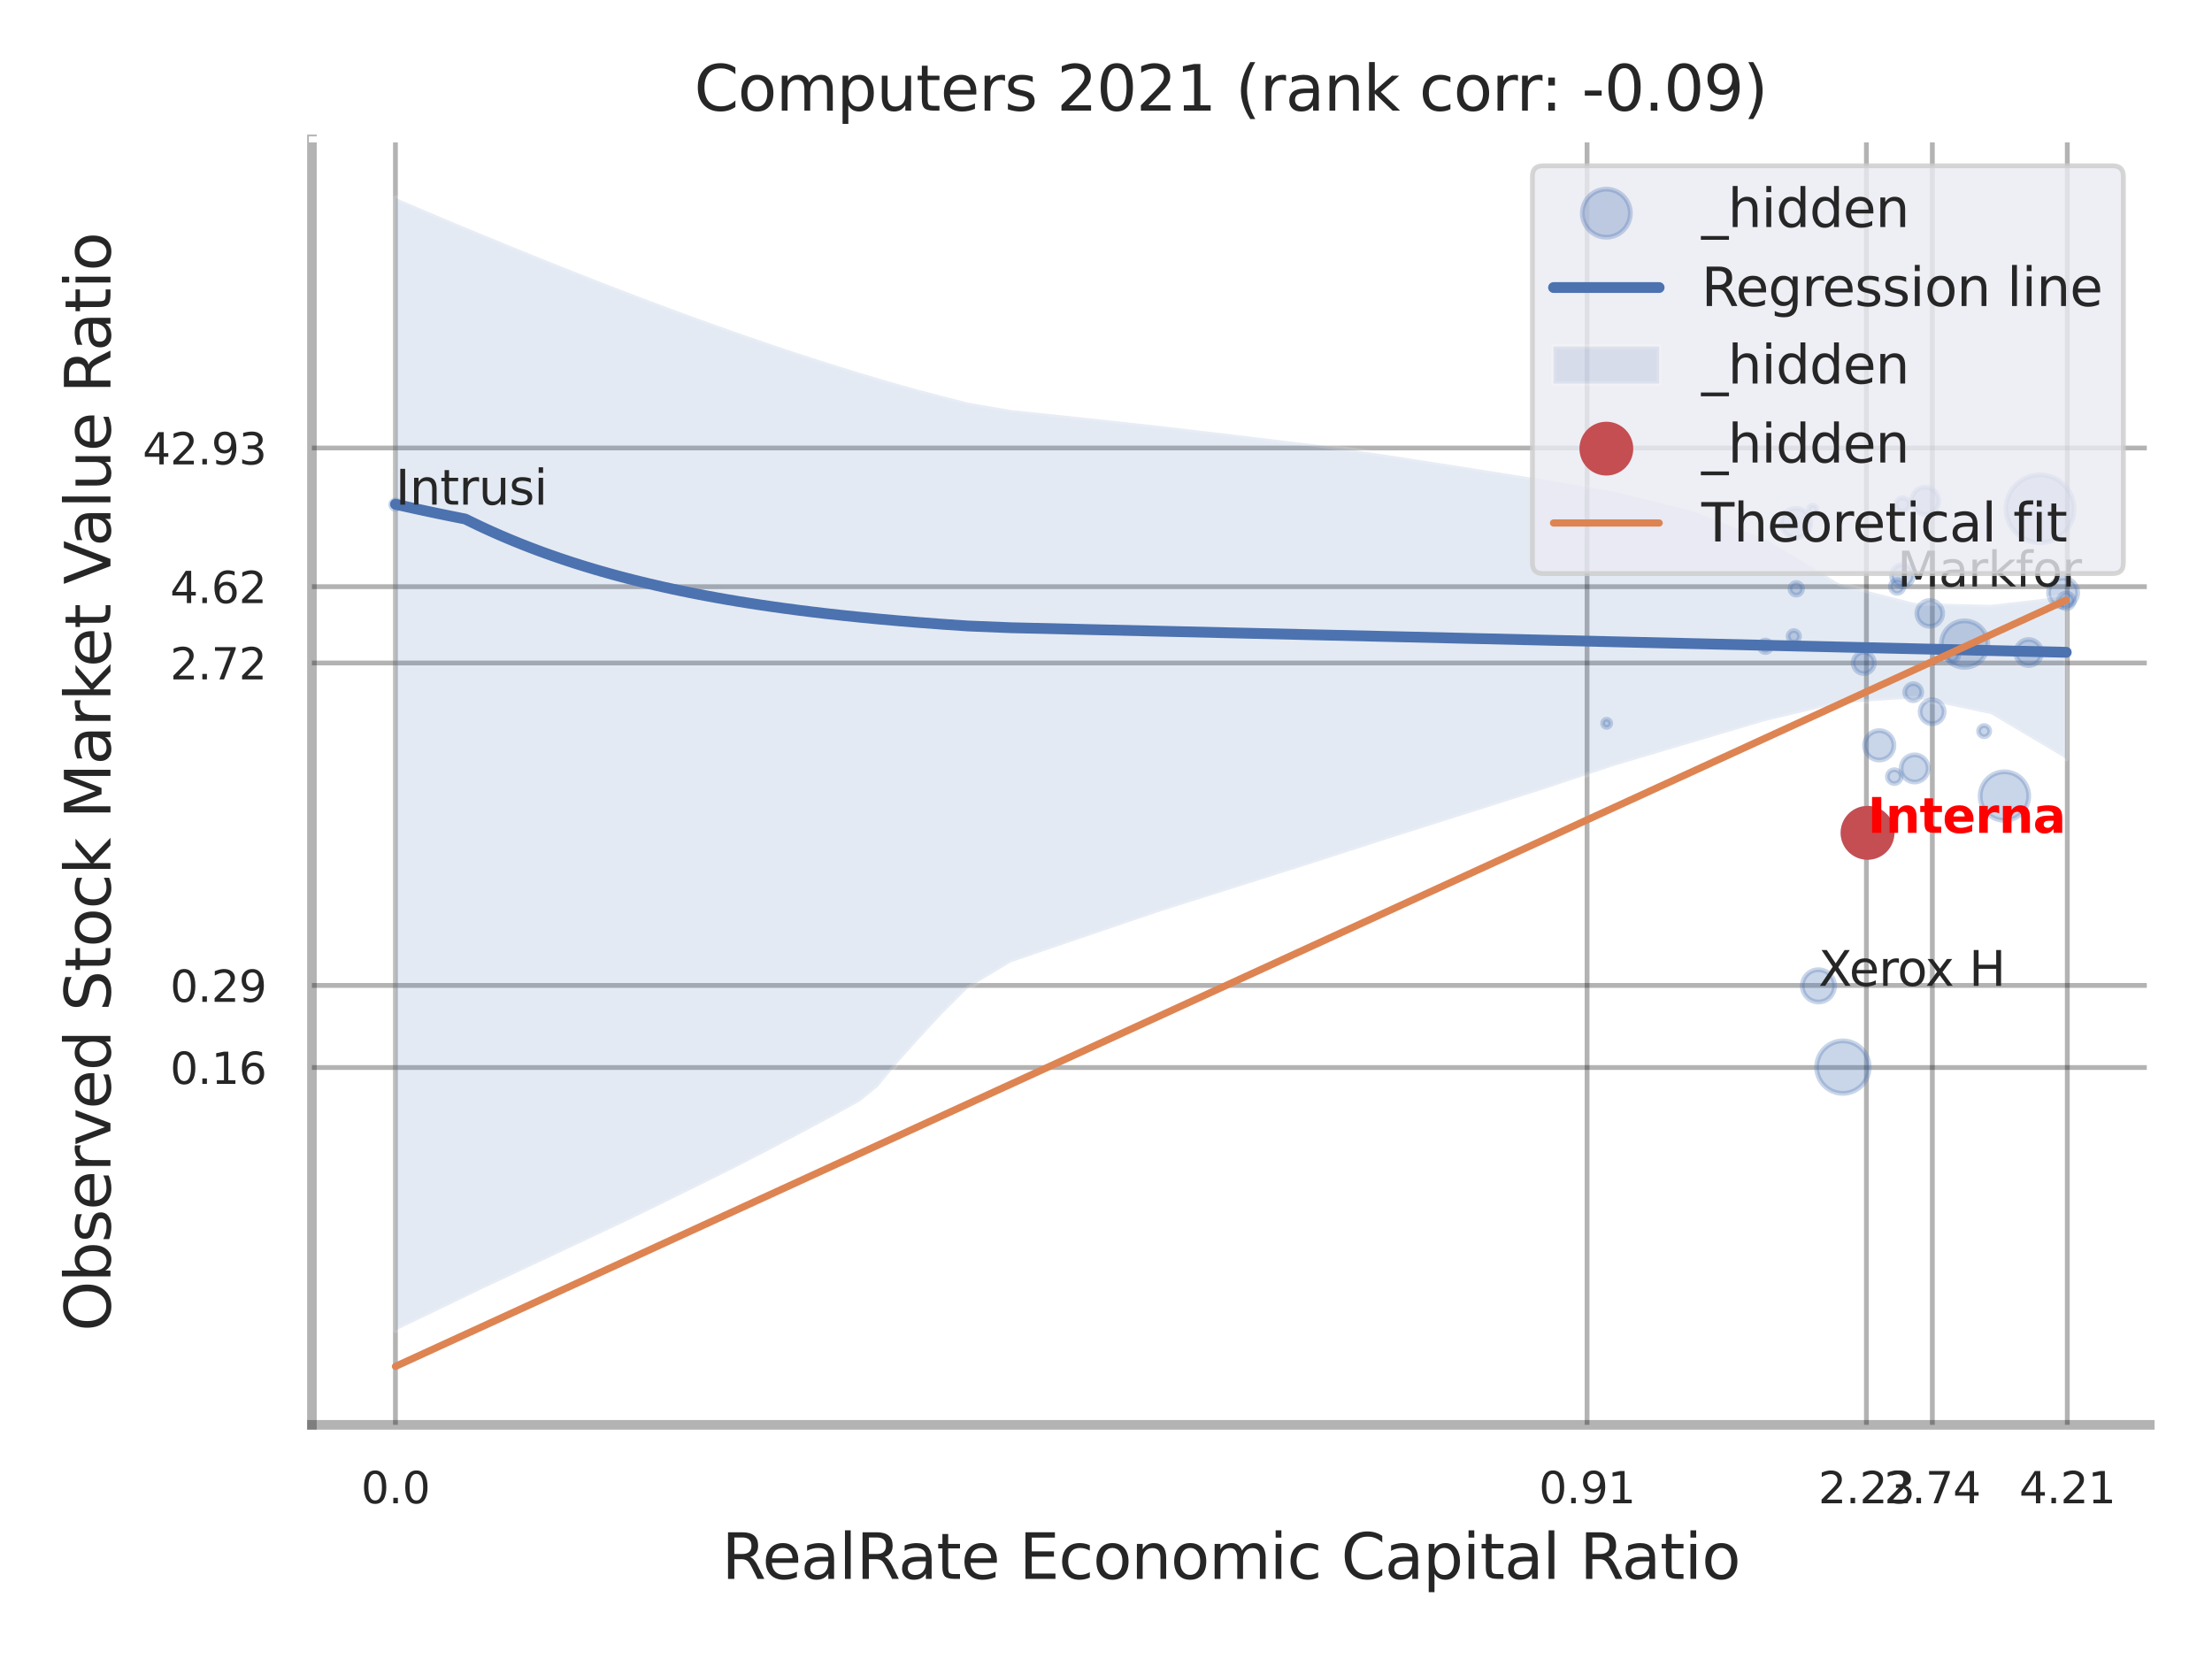 <?xml version="1.0" encoding="utf-8" standalone="no"?>
<!DOCTYPE svg PUBLIC "-//W3C//DTD SVG 1.1//EN"
  "http://www.w3.org/Graphics/SVG/1.1/DTD/svg11.dtd">
<svg xmlns:xlink="http://www.w3.org/1999/xlink" width="460.8pt" height="345.6pt" viewBox="0 0 460.8 345.6" xmlns="http://www.w3.org/2000/svg" version="1.1">
 <defs>
  <style type="text/css">*{stroke-linejoin: round; stroke-linecap: butt}</style>
 </defs>
 <g id="figure_1">
  <g id="patch_1">
   <path d="M 0 345.6 
L 460.8 345.6 
L 460.8 0 
L 0 0 
z
" style="fill: #ffffff"/>
  </g>
  <g id="axes_1">
   <g id="patch_2">
    <path d="M 64.98 296.82 
L 447.84 296.82 
L 447.84 29.04 
L 64.98 29.04 
z
" style="fill: #ffffff"/>
   </g>
   <g id="matplotlib.axis_1">
    <g id="xtick_1">
     <g id="line2d_1">
      <path d="M 82.377 296.82 
L 82.377 29.04 
" clip-path="url(#p2ec3561be5)" style="fill: none; stroke: #000000; stroke-opacity: 0.3; stroke-linecap: round"/>
     </g>
     <g id="text_1">
      <!-- 0.0 -->
      <g style="fill: #262626" transform="translate(75.221 313.159) scale(0.09 -0.09)">
       <defs>
        <path id="DejaVuSans-30" d="M 2034 4250 
Q 1547 4250 1301 3770 
Q 1056 3291 1056 2328 
Q 1056 1369 1301 889 
Q 1547 409 2034 409 
Q 2525 409 2770 889 
Q 3016 1369 3016 2328 
Q 3016 3291 2770 3770 
Q 2525 4250 2034 4250 
z
M 2034 4750 
Q 2819 4750 3233 4129 
Q 3647 3509 3647 2328 
Q 3647 1150 3233 529 
Q 2819 -91 2034 -91 
Q 1250 -91 836 529 
Q 422 1150 422 2328 
Q 422 3509 836 4129 
Q 1250 4750 2034 4750 
z
" transform="scale(0.016)"/>
        <path id="DejaVuSans-2e" d="M 684 794 
L 1344 794 
L 1344 0 
L 684 0 
L 684 794 
z
" transform="scale(0.016)"/>
       </defs>
       <use xlink:href="#DejaVuSans-30"/>
       <use xlink:href="#DejaVuSans-2e" transform="translate(63.623 0)"/>
       <use xlink:href="#DejaVuSans-30" transform="translate(95.41 0)"/>
      </g>
     </g>
    </g>
    <g id="xtick_2">
     <g id="line2d_2">
      <path d="M 330.615 296.82 
L 330.615 29.04 
" clip-path="url(#p2ec3561be5)" style="fill: none; stroke: #000000; stroke-opacity: 0.3; stroke-linecap: round"/>
     </g>
     <g id="text_2">
      <!-- 0.91 -->
      <g style="fill: #262626" transform="translate(320.596 313.159) scale(0.09 -0.09)">
       <defs>
        <path id="DejaVuSans-39" d="M 703 97 
L 703 672 
Q 941 559 1184 500 
Q 1428 441 1663 441 
Q 2288 441 2617 861 
Q 2947 1281 2994 2138 
Q 2813 1869 2534 1725 
Q 2256 1581 1919 1581 
Q 1219 1581 811 2004 
Q 403 2428 403 3163 
Q 403 3881 828 4315 
Q 1253 4750 1959 4750 
Q 2769 4750 3195 4129 
Q 3622 3509 3622 2328 
Q 3622 1225 3098 567 
Q 2575 -91 1691 -91 
Q 1453 -91 1209 -44 
Q 966 3 703 97 
z
M 1959 2075 
Q 2384 2075 2632 2365 
Q 2881 2656 2881 3163 
Q 2881 3666 2632 3958 
Q 2384 4250 1959 4250 
Q 1534 4250 1286 3958 
Q 1038 3666 1038 3163 
Q 1038 2656 1286 2365 
Q 1534 2075 1959 2075 
z
" transform="scale(0.016)"/>
        <path id="DejaVuSans-31" d="M 794 531 
L 1825 531 
L 1825 4091 
L 703 3866 
L 703 4441 
L 1819 4666 
L 2450 4666 
L 2450 531 
L 3481 531 
L 3481 0 
L 794 0 
L 794 531 
z
" transform="scale(0.016)"/>
       </defs>
       <use xlink:href="#DejaVuSans-30"/>
       <use xlink:href="#DejaVuSans-2e" transform="translate(63.623 0)"/>
       <use xlink:href="#DejaVuSans-39" transform="translate(95.41 0)"/>
       <use xlink:href="#DejaVuSans-31" transform="translate(159.033 0)"/>
      </g>
     </g>
    </g>
    <g id="xtick_3">
     <g id="line2d_3">
      <path d="M 388.809 296.82 
L 388.809 29.04 
" clip-path="url(#p2ec3561be5)" style="fill: none; stroke: #000000; stroke-opacity: 0.3; stroke-linecap: round"/>
     </g>
     <g id="text_3">
      <!-- 2.23 -->
      <g style="fill: #262626" transform="translate(378.79 313.159) scale(0.09 -0.09)">
       <defs>
        <path id="DejaVuSans-32" d="M 1228 531 
L 3431 531 
L 3431 0 
L 469 0 
L 469 531 
Q 828 903 1448 1529 
Q 2069 2156 2228 2338 
Q 2531 2678 2651 2914 
Q 2772 3150 2772 3378 
Q 2772 3750 2511 3984 
Q 2250 4219 1831 4219 
Q 1534 4219 1204 4116 
Q 875 4013 500 3803 
L 500 4441 
Q 881 4594 1212 4672 
Q 1544 4750 1819 4750 
Q 2544 4750 2975 4387 
Q 3406 4025 3406 3419 
Q 3406 3131 3298 2873 
Q 3191 2616 2906 2266 
Q 2828 2175 2409 1742 
Q 1991 1309 1228 531 
z
" transform="scale(0.016)"/>
        <path id="DejaVuSans-33" d="M 2597 2516 
Q 3050 2419 3304 2112 
Q 3559 1806 3559 1356 
Q 3559 666 3084 287 
Q 2609 -91 1734 -91 
Q 1441 -91 1130 -33 
Q 819 25 488 141 
L 488 750 
Q 750 597 1062 519 
Q 1375 441 1716 441 
Q 2309 441 2620 675 
Q 2931 909 2931 1356 
Q 2931 1769 2642 2001 
Q 2353 2234 1838 2234 
L 1294 2234 
L 1294 2753 
L 1863 2753 
Q 2328 2753 2575 2939 
Q 2822 3125 2822 3475 
Q 2822 3834 2567 4026 
Q 2313 4219 1838 4219 
Q 1578 4219 1281 4162 
Q 984 4106 628 3988 
L 628 4550 
Q 988 4650 1302 4700 
Q 1616 4750 1894 4750 
Q 2613 4750 3031 4423 
Q 3450 4097 3450 3541 
Q 3450 3153 3228 2886 
Q 3006 2619 2597 2516 
z
" transform="scale(0.016)"/>
       </defs>
       <use xlink:href="#DejaVuSans-32"/>
       <use xlink:href="#DejaVuSans-2e" transform="translate(63.623 0)"/>
       <use xlink:href="#DejaVuSans-32" transform="translate(95.41 0)"/>
       <use xlink:href="#DejaVuSans-33" transform="translate(159.033 0)"/>
      </g>
     </g>
    </g>
    <g id="xtick_4">
     <g id="line2d_4">
      <path d="M 402.54 296.82 
L 402.54 29.04 
" clip-path="url(#p2ec3561be5)" style="fill: none; stroke: #000000; stroke-opacity: 0.3; stroke-linecap: round"/>
     </g>
     <g id="text_4">
      <!-- 2.74 -->
      <g style="fill: #262626" transform="translate(392.521 313.159) scale(0.09 -0.09)">
       <defs>
        <path id="DejaVuSans-37" d="M 525 4666 
L 3525 4666 
L 3525 4397 
L 1831 0 
L 1172 0 
L 2766 4134 
L 525 4134 
L 525 4666 
z
" transform="scale(0.016)"/>
        <path id="DejaVuSans-34" d="M 2419 4116 
L 825 1625 
L 2419 1625 
L 2419 4116 
z
M 2253 4666 
L 3047 4666 
L 3047 1625 
L 3713 1625 
L 3713 1100 
L 3047 1100 
L 3047 0 
L 2419 0 
L 2419 1100 
L 313 1100 
L 313 1709 
L 2253 4666 
z
" transform="scale(0.016)"/>
       </defs>
       <use xlink:href="#DejaVuSans-32"/>
       <use xlink:href="#DejaVuSans-2e" transform="translate(63.623 0)"/>
       <use xlink:href="#DejaVuSans-37" transform="translate(95.41 0)"/>
       <use xlink:href="#DejaVuSans-34" transform="translate(159.033 0)"/>
      </g>
     </g>
    </g>
    <g id="xtick_5">
     <g id="line2d_5">
      <path d="M 430.656 296.82 
L 430.656 29.04 
" clip-path="url(#p2ec3561be5)" style="fill: none; stroke: #000000; stroke-opacity: 0.3; stroke-linecap: round"/>
     </g>
     <g id="text_5">
      <!-- 4.21 -->
      <g style="fill: #262626" transform="translate(420.637 313.159) scale(0.09 -0.09)">
       <use xlink:href="#DejaVuSans-34"/>
       <use xlink:href="#DejaVuSans-2e" transform="translate(63.623 0)"/>
       <use xlink:href="#DejaVuSans-32" transform="translate(95.41 0)"/>
       <use xlink:href="#DejaVuSans-31" transform="translate(159.033 0)"/>
      </g>
     </g>
    </g>
    <g id="xtick_6"/>
    <g id="xtick_7"/>
    <g id="xtick_8"/>
    <g id="text_6">
     <!-- RealRate Economic Capital Ratio -->
     <g style="fill: #262626" transform="translate(150.356 328.908) scale(0.13 -0.13)">
      <defs>
       <path id="DejaVuSans-52" d="M 2841 2188 
Q 3044 2119 3236 1894 
Q 3428 1669 3622 1275 
L 4263 0 
L 3584 0 
L 2988 1197 
Q 2756 1666 2539 1819 
Q 2322 1972 1947 1972 
L 1259 1972 
L 1259 0 
L 628 0 
L 628 4666 
L 2053 4666 
Q 2853 4666 3247 4331 
Q 3641 3997 3641 3322 
Q 3641 2881 3436 2590 
Q 3231 2300 2841 2188 
z
M 1259 4147 
L 1259 2491 
L 2053 2491 
Q 2509 2491 2742 2702 
Q 2975 2913 2975 3322 
Q 2975 3731 2742 3939 
Q 2509 4147 2053 4147 
L 1259 4147 
z
" transform="scale(0.016)"/>
       <path id="DejaVuSans-65" d="M 3597 1894 
L 3597 1613 
L 953 1613 
Q 991 1019 1311 708 
Q 1631 397 2203 397 
Q 2534 397 2845 478 
Q 3156 559 3463 722 
L 3463 178 
Q 3153 47 2828 -22 
Q 2503 -91 2169 -91 
Q 1331 -91 842 396 
Q 353 884 353 1716 
Q 353 2575 817 3079 
Q 1281 3584 2069 3584 
Q 2775 3584 3186 3129 
Q 3597 2675 3597 1894 
z
M 3022 2063 
Q 3016 2534 2758 2815 
Q 2500 3097 2075 3097 
Q 1594 3097 1305 2825 
Q 1016 2553 972 2059 
L 3022 2063 
z
" transform="scale(0.016)"/>
       <path id="DejaVuSans-61" d="M 2194 1759 
Q 1497 1759 1228 1600 
Q 959 1441 959 1056 
Q 959 750 1161 570 
Q 1363 391 1709 391 
Q 2188 391 2477 730 
Q 2766 1069 2766 1631 
L 2766 1759 
L 2194 1759 
z
M 3341 1997 
L 3341 0 
L 2766 0 
L 2766 531 
Q 2569 213 2275 61 
Q 1981 -91 1556 -91 
Q 1019 -91 701 211 
Q 384 513 384 1019 
Q 384 1609 779 1909 
Q 1175 2209 1959 2209 
L 2766 2209 
L 2766 2266 
Q 2766 2663 2505 2880 
Q 2244 3097 1772 3097 
Q 1472 3097 1187 3025 
Q 903 2953 641 2809 
L 641 3341 
Q 956 3463 1253 3523 
Q 1550 3584 1831 3584 
Q 2591 3584 2966 3190 
Q 3341 2797 3341 1997 
z
" transform="scale(0.016)"/>
       <path id="DejaVuSans-6c" d="M 603 4863 
L 1178 4863 
L 1178 0 
L 603 0 
L 603 4863 
z
" transform="scale(0.016)"/>
       <path id="DejaVuSans-74" d="M 1172 4494 
L 1172 3500 
L 2356 3500 
L 2356 3053 
L 1172 3053 
L 1172 1153 
Q 1172 725 1289 603 
Q 1406 481 1766 481 
L 2356 481 
L 2356 0 
L 1766 0 
Q 1100 0 847 248 
Q 594 497 594 1153 
L 594 3053 
L 172 3053 
L 172 3500 
L 594 3500 
L 594 4494 
L 1172 4494 
z
" transform="scale(0.016)"/>
       <path id="DejaVuSans-20" transform="scale(0.016)"/>
       <path id="DejaVuSans-45" d="M 628 4666 
L 3578 4666 
L 3578 4134 
L 1259 4134 
L 1259 2753 
L 3481 2753 
L 3481 2222 
L 1259 2222 
L 1259 531 
L 3634 531 
L 3634 0 
L 628 0 
L 628 4666 
z
" transform="scale(0.016)"/>
       <path id="DejaVuSans-63" d="M 3122 3366 
L 3122 2828 
Q 2878 2963 2633 3030 
Q 2388 3097 2138 3097 
Q 1578 3097 1268 2742 
Q 959 2388 959 1747 
Q 959 1106 1268 751 
Q 1578 397 2138 397 
Q 2388 397 2633 464 
Q 2878 531 3122 666 
L 3122 134 
Q 2881 22 2623 -34 
Q 2366 -91 2075 -91 
Q 1284 -91 818 406 
Q 353 903 353 1747 
Q 353 2603 823 3093 
Q 1294 3584 2113 3584 
Q 2378 3584 2631 3529 
Q 2884 3475 3122 3366 
z
" transform="scale(0.016)"/>
       <path id="DejaVuSans-6f" d="M 1959 3097 
Q 1497 3097 1228 2736 
Q 959 2375 959 1747 
Q 959 1119 1226 758 
Q 1494 397 1959 397 
Q 2419 397 2687 759 
Q 2956 1122 2956 1747 
Q 2956 2369 2687 2733 
Q 2419 3097 1959 3097 
z
M 1959 3584 
Q 2709 3584 3137 3096 
Q 3566 2609 3566 1747 
Q 3566 888 3137 398 
Q 2709 -91 1959 -91 
Q 1206 -91 779 398 
Q 353 888 353 1747 
Q 353 2609 779 3096 
Q 1206 3584 1959 3584 
z
" transform="scale(0.016)"/>
       <path id="DejaVuSans-6e" d="M 3513 2113 
L 3513 0 
L 2938 0 
L 2938 2094 
Q 2938 2591 2744 2837 
Q 2550 3084 2163 3084 
Q 1697 3084 1428 2787 
Q 1159 2491 1159 1978 
L 1159 0 
L 581 0 
L 581 3500 
L 1159 3500 
L 1159 2956 
Q 1366 3272 1645 3428 
Q 1925 3584 2291 3584 
Q 2894 3584 3203 3211 
Q 3513 2838 3513 2113 
z
" transform="scale(0.016)"/>
       <path id="DejaVuSans-6d" d="M 3328 2828 
Q 3544 3216 3844 3400 
Q 4144 3584 4550 3584 
Q 5097 3584 5394 3201 
Q 5691 2819 5691 2113 
L 5691 0 
L 5113 0 
L 5113 2094 
Q 5113 2597 4934 2840 
Q 4756 3084 4391 3084 
Q 3944 3084 3684 2787 
Q 3425 2491 3425 1978 
L 3425 0 
L 2847 0 
L 2847 2094 
Q 2847 2600 2669 2842 
Q 2491 3084 2119 3084 
Q 1678 3084 1418 2786 
Q 1159 2488 1159 1978 
L 1159 0 
L 581 0 
L 581 3500 
L 1159 3500 
L 1159 2956 
Q 1356 3278 1631 3431 
Q 1906 3584 2284 3584 
Q 2666 3584 2933 3390 
Q 3200 3197 3328 2828 
z
" transform="scale(0.016)"/>
       <path id="DejaVuSans-69" d="M 603 3500 
L 1178 3500 
L 1178 0 
L 603 0 
L 603 3500 
z
M 603 4863 
L 1178 4863 
L 1178 4134 
L 603 4134 
L 603 4863 
z
" transform="scale(0.016)"/>
       <path id="DejaVuSans-43" d="M 4122 4306 
L 4122 3641 
Q 3803 3938 3442 4084 
Q 3081 4231 2675 4231 
Q 1875 4231 1450 3742 
Q 1025 3253 1025 2328 
Q 1025 1406 1450 917 
Q 1875 428 2675 428 
Q 3081 428 3442 575 
Q 3803 722 4122 1019 
L 4122 359 
Q 3791 134 3420 21 
Q 3050 -91 2638 -91 
Q 1578 -91 968 557 
Q 359 1206 359 2328 
Q 359 3453 968 4101 
Q 1578 4750 2638 4750 
Q 3056 4750 3426 4639 
Q 3797 4528 4122 4306 
z
" transform="scale(0.016)"/>
       <path id="DejaVuSans-70" d="M 1159 525 
L 1159 -1331 
L 581 -1331 
L 581 3500 
L 1159 3500 
L 1159 2969 
Q 1341 3281 1617 3432 
Q 1894 3584 2278 3584 
Q 2916 3584 3314 3078 
Q 3713 2572 3713 1747 
Q 3713 922 3314 415 
Q 2916 -91 2278 -91 
Q 1894 -91 1617 61 
Q 1341 213 1159 525 
z
M 3116 1747 
Q 3116 2381 2855 2742 
Q 2594 3103 2138 3103 
Q 1681 3103 1420 2742 
Q 1159 2381 1159 1747 
Q 1159 1113 1420 752 
Q 1681 391 2138 391 
Q 2594 391 2855 752 
Q 3116 1113 3116 1747 
z
" transform="scale(0.016)"/>
      </defs>
      <use xlink:href="#DejaVuSans-52"/>
      <use xlink:href="#DejaVuSans-65" transform="translate(64.982 0)"/>
      <use xlink:href="#DejaVuSans-61" transform="translate(126.506 0)"/>
      <use xlink:href="#DejaVuSans-6c" transform="translate(187.785 0)"/>
      <use xlink:href="#DejaVuSans-52" transform="translate(215.568 0)"/>
      <use xlink:href="#DejaVuSans-61" transform="translate(282.801 0)"/>
      <use xlink:href="#DejaVuSans-74" transform="translate(344.08 0)"/>
      <use xlink:href="#DejaVuSans-65" transform="translate(383.289 0)"/>
      <use xlink:href="#DejaVuSans-20" transform="translate(444.812 0)"/>
      <use xlink:href="#DejaVuSans-45" transform="translate(476.6 0)"/>
      <use xlink:href="#DejaVuSans-63" transform="translate(539.783 0)"/>
      <use xlink:href="#DejaVuSans-6f" transform="translate(594.764 0)"/>
      <use xlink:href="#DejaVuSans-6e" transform="translate(655.945 0)"/>
      <use xlink:href="#DejaVuSans-6f" transform="translate(719.324 0)"/>
      <use xlink:href="#DejaVuSans-6d" transform="translate(780.506 0)"/>
      <use xlink:href="#DejaVuSans-69" transform="translate(877.918 0)"/>
      <use xlink:href="#DejaVuSans-63" transform="translate(905.701 0)"/>
      <use xlink:href="#DejaVuSans-20" transform="translate(960.682 0)"/>
      <use xlink:href="#DejaVuSans-43" transform="translate(992.469 0)"/>
      <use xlink:href="#DejaVuSans-61" transform="translate(1062.293 0)"/>
      <use xlink:href="#DejaVuSans-70" transform="translate(1123.572 0)"/>
      <use xlink:href="#DejaVuSans-69" transform="translate(1187.049 0)"/>
      <use xlink:href="#DejaVuSans-74" transform="translate(1214.832 0)"/>
      <use xlink:href="#DejaVuSans-61" transform="translate(1254.041 0)"/>
      <use xlink:href="#DejaVuSans-6c" transform="translate(1315.32 0)"/>
      <use xlink:href="#DejaVuSans-20" transform="translate(1343.104 0)"/>
      <use xlink:href="#DejaVuSans-52" transform="translate(1374.891 0)"/>
      <use xlink:href="#DejaVuSans-61" transform="translate(1442.123 0)"/>
      <use xlink:href="#DejaVuSans-74" transform="translate(1503.402 0)"/>
      <use xlink:href="#DejaVuSans-69" transform="translate(1542.611 0)"/>
      <use xlink:href="#DejaVuSans-6f" transform="translate(1570.395 0)"/>
     </g>
    </g>
   </g>
   <g id="matplotlib.axis_2">
    <g id="ytick_1">
     <g id="line2d_6">
      <path d="M 64.98 222.379 
L 447.84 222.379 
" clip-path="url(#p2ec3561be5)" style="fill: none; stroke: #000000; stroke-opacity: 0.3; stroke-linecap: round"/>
     </g>
     <g id="text_7">
      <!-- 0.16 -->
      <g style="fill: #262626" transform="translate(35.441 225.798) scale(0.09 -0.09)">
       <defs>
        <path id="DejaVuSans-36" d="M 2113 2584 
Q 1688 2584 1439 2293 
Q 1191 2003 1191 1497 
Q 1191 994 1439 701 
Q 1688 409 2113 409 
Q 2538 409 2786 701 
Q 3034 994 3034 1497 
Q 3034 2003 2786 2293 
Q 2538 2584 2113 2584 
z
M 3366 4563 
L 3366 3988 
Q 3128 4100 2886 4159 
Q 2644 4219 2406 4219 
Q 1781 4219 1451 3797 
Q 1122 3375 1075 2522 
Q 1259 2794 1537 2939 
Q 1816 3084 2150 3084 
Q 2853 3084 3261 2657 
Q 3669 2231 3669 1497 
Q 3669 778 3244 343 
Q 2819 -91 2113 -91 
Q 1303 -91 875 529 
Q 447 1150 447 2328 
Q 447 3434 972 4092 
Q 1497 4750 2381 4750 
Q 2619 4750 2861 4703 
Q 3103 4656 3366 4563 
z
" transform="scale(0.016)"/>
       </defs>
       <use xlink:href="#DejaVuSans-30"/>
       <use xlink:href="#DejaVuSans-2e" transform="translate(63.623 0)"/>
       <use xlink:href="#DejaVuSans-31" transform="translate(95.41 0)"/>
       <use xlink:href="#DejaVuSans-36" transform="translate(159.033 0)"/>
      </g>
     </g>
    </g>
    <g id="ytick_2">
     <g id="line2d_7">
      <path d="M 64.98 205.285 
L 447.84 205.285 
" clip-path="url(#p2ec3561be5)" style="fill: none; stroke: #000000; stroke-opacity: 0.3; stroke-linecap: round"/>
     </g>
     <g id="text_8">
      <!-- 0.29 -->
      <g style="fill: #262626" transform="translate(35.441 208.704) scale(0.09 -0.09)">
       <use xlink:href="#DejaVuSans-30"/>
       <use xlink:href="#DejaVuSans-2e" transform="translate(63.623 0)"/>
       <use xlink:href="#DejaVuSans-32" transform="translate(95.41 0)"/>
       <use xlink:href="#DejaVuSans-39" transform="translate(159.033 0)"/>
      </g>
     </g>
    </g>
    <g id="ytick_3">
     <g id="line2d_8">
      <path d="M 64.98 138.109 
L 447.84 138.109 
" clip-path="url(#p2ec3561be5)" style="fill: none; stroke: #000000; stroke-opacity: 0.3; stroke-linecap: round"/>
     </g>
     <g id="text_9">
      <!-- 2.72 -->
      <g style="fill: #262626" transform="translate(35.441 141.529) scale(0.09 -0.09)">
       <use xlink:href="#DejaVuSans-32"/>
       <use xlink:href="#DejaVuSans-2e" transform="translate(63.623 0)"/>
       <use xlink:href="#DejaVuSans-37" transform="translate(95.41 0)"/>
       <use xlink:href="#DejaVuSans-32" transform="translate(159.033 0)"/>
      </g>
     </g>
    </g>
    <g id="ytick_4">
     <g id="line2d_9">
      <path d="M 64.98 122.215 
L 447.84 122.215 
" clip-path="url(#p2ec3561be5)" style="fill: none; stroke: #000000; stroke-opacity: 0.3; stroke-linecap: round"/>
     </g>
     <g id="text_10">
      <!-- 4.62 -->
      <g style="fill: #262626" transform="translate(35.441 125.635) scale(0.09 -0.09)">
       <use xlink:href="#DejaVuSans-34"/>
       <use xlink:href="#DejaVuSans-2e" transform="translate(63.623 0)"/>
       <use xlink:href="#DejaVuSans-36" transform="translate(95.41 0)"/>
       <use xlink:href="#DejaVuSans-32" transform="translate(159.033 0)"/>
      </g>
     </g>
    </g>
    <g id="ytick_5">
     <g id="line2d_10">
      <path d="M 64.98 93.321 
L 447.84 93.321 
" clip-path="url(#p2ec3561be5)" style="fill: none; stroke: #000000; stroke-opacity: 0.3; stroke-linecap: round"/>
     </g>
     <g id="text_11">
      <!-- 42.93 -->
      <g style="fill: #262626" transform="translate(29.715 96.741) scale(0.09 -0.09)">
       <use xlink:href="#DejaVuSans-34"/>
       <use xlink:href="#DejaVuSans-32" transform="translate(63.623 0)"/>
       <use xlink:href="#DejaVuSans-2e" transform="translate(127.246 0)"/>
       <use xlink:href="#DejaVuSans-39" transform="translate(159.033 0)"/>
       <use xlink:href="#DejaVuSans-33" transform="translate(222.656 0)"/>
      </g>
     </g>
    </g>
    <g id="ytick_6"/>
    <g id="ytick_7"/>
    <g id="ytick_8"/>
    <g id="ytick_9"/>
    <g id="text_12">
     <!-- Observed Stock Market Value Ratio -->
     <g style="fill: #262626" transform="translate(23.011 277.332) rotate(-90) scale(0.13 -0.13)">
      <defs>
       <path id="DejaVuSans-4f" d="M 2522 4238 
Q 1834 4238 1429 3725 
Q 1025 3213 1025 2328 
Q 1025 1447 1429 934 
Q 1834 422 2522 422 
Q 3209 422 3611 934 
Q 4013 1447 4013 2328 
Q 4013 3213 3611 3725 
Q 3209 4238 2522 4238 
z
M 2522 4750 
Q 3503 4750 4090 4092 
Q 4678 3434 4678 2328 
Q 4678 1225 4090 567 
Q 3503 -91 2522 -91 
Q 1538 -91 948 565 
Q 359 1222 359 2328 
Q 359 3434 948 4092 
Q 1538 4750 2522 4750 
z
" transform="scale(0.016)"/>
       <path id="DejaVuSans-62" d="M 3116 1747 
Q 3116 2381 2855 2742 
Q 2594 3103 2138 3103 
Q 1681 3103 1420 2742 
Q 1159 2381 1159 1747 
Q 1159 1113 1420 752 
Q 1681 391 2138 391 
Q 2594 391 2855 752 
Q 3116 1113 3116 1747 
z
M 1159 2969 
Q 1341 3281 1617 3432 
Q 1894 3584 2278 3584 
Q 2916 3584 3314 3078 
Q 3713 2572 3713 1747 
Q 3713 922 3314 415 
Q 2916 -91 2278 -91 
Q 1894 -91 1617 61 
Q 1341 213 1159 525 
L 1159 0 
L 581 0 
L 581 4863 
L 1159 4863 
L 1159 2969 
z
" transform="scale(0.016)"/>
       <path id="DejaVuSans-73" d="M 2834 3397 
L 2834 2853 
Q 2591 2978 2328 3040 
Q 2066 3103 1784 3103 
Q 1356 3103 1142 2972 
Q 928 2841 928 2578 
Q 928 2378 1081 2264 
Q 1234 2150 1697 2047 
L 1894 2003 
Q 2506 1872 2764 1633 
Q 3022 1394 3022 966 
Q 3022 478 2636 193 
Q 2250 -91 1575 -91 
Q 1294 -91 989 -36 
Q 684 19 347 128 
L 347 722 
Q 666 556 975 473 
Q 1284 391 1588 391 
Q 1994 391 2212 530 
Q 2431 669 2431 922 
Q 2431 1156 2273 1281 
Q 2116 1406 1581 1522 
L 1381 1569 
Q 847 1681 609 1914 
Q 372 2147 372 2553 
Q 372 3047 722 3315 
Q 1072 3584 1716 3584 
Q 2034 3584 2315 3537 
Q 2597 3491 2834 3397 
z
" transform="scale(0.016)"/>
       <path id="DejaVuSans-72" d="M 2631 2963 
Q 2534 3019 2420 3045 
Q 2306 3072 2169 3072 
Q 1681 3072 1420 2755 
Q 1159 2438 1159 1844 
L 1159 0 
L 581 0 
L 581 3500 
L 1159 3500 
L 1159 2956 
Q 1341 3275 1631 3429 
Q 1922 3584 2338 3584 
Q 2397 3584 2469 3576 
Q 2541 3569 2628 3553 
L 2631 2963 
z
" transform="scale(0.016)"/>
       <path id="DejaVuSans-76" d="M 191 3500 
L 800 3500 
L 1894 563 
L 2988 3500 
L 3597 3500 
L 2284 0 
L 1503 0 
L 191 3500 
z
" transform="scale(0.016)"/>
       <path id="DejaVuSans-64" d="M 2906 2969 
L 2906 4863 
L 3481 4863 
L 3481 0 
L 2906 0 
L 2906 525 
Q 2725 213 2448 61 
Q 2172 -91 1784 -91 
Q 1150 -91 751 415 
Q 353 922 353 1747 
Q 353 2572 751 3078 
Q 1150 3584 1784 3584 
Q 2172 3584 2448 3432 
Q 2725 3281 2906 2969 
z
M 947 1747 
Q 947 1113 1208 752 
Q 1469 391 1925 391 
Q 2381 391 2643 752 
Q 2906 1113 2906 1747 
Q 2906 2381 2643 2742 
Q 2381 3103 1925 3103 
Q 1469 3103 1208 2742 
Q 947 2381 947 1747 
z
" transform="scale(0.016)"/>
       <path id="DejaVuSans-53" d="M 3425 4513 
L 3425 3897 
Q 3066 4069 2747 4153 
Q 2428 4238 2131 4238 
Q 1616 4238 1336 4038 
Q 1056 3838 1056 3469 
Q 1056 3159 1242 3001 
Q 1428 2844 1947 2747 
L 2328 2669 
Q 3034 2534 3370 2195 
Q 3706 1856 3706 1288 
Q 3706 609 3251 259 
Q 2797 -91 1919 -91 
Q 1588 -91 1214 -16 
Q 841 59 441 206 
L 441 856 
Q 825 641 1194 531 
Q 1563 422 1919 422 
Q 2459 422 2753 634 
Q 3047 847 3047 1241 
Q 3047 1584 2836 1778 
Q 2625 1972 2144 2069 
L 1759 2144 
Q 1053 2284 737 2584 
Q 422 2884 422 3419 
Q 422 4038 858 4394 
Q 1294 4750 2059 4750 
Q 2388 4750 2728 4690 
Q 3069 4631 3425 4513 
z
" transform="scale(0.016)"/>
       <path id="DejaVuSans-6b" d="M 581 4863 
L 1159 4863 
L 1159 1991 
L 2875 3500 
L 3609 3500 
L 1753 1863 
L 3688 0 
L 2938 0 
L 1159 1709 
L 1159 0 
L 581 0 
L 581 4863 
z
" transform="scale(0.016)"/>
       <path id="DejaVuSans-4d" d="M 628 4666 
L 1569 4666 
L 2759 1491 
L 3956 4666 
L 4897 4666 
L 4897 0 
L 4281 0 
L 4281 4097 
L 3078 897 
L 2444 897 
L 1241 4097 
L 1241 0 
L 628 0 
L 628 4666 
z
" transform="scale(0.016)"/>
       <path id="DejaVuSans-56" d="M 1831 0 
L 50 4666 
L 709 4666 
L 2188 738 
L 3669 4666 
L 4325 4666 
L 2547 0 
L 1831 0 
z
" transform="scale(0.016)"/>
       <path id="DejaVuSans-75" d="M 544 1381 
L 544 3500 
L 1119 3500 
L 1119 1403 
Q 1119 906 1312 657 
Q 1506 409 1894 409 
Q 2359 409 2629 706 
Q 2900 1003 2900 1516 
L 2900 3500 
L 3475 3500 
L 3475 0 
L 2900 0 
L 2900 538 
Q 2691 219 2414 64 
Q 2138 -91 1772 -91 
Q 1169 -91 856 284 
Q 544 659 544 1381 
z
M 1991 3584 
L 1991 3584 
z
" transform="scale(0.016)"/>
      </defs>
      <use xlink:href="#DejaVuSans-4f"/>
      <use xlink:href="#DejaVuSans-62" transform="translate(78.711 0)"/>
      <use xlink:href="#DejaVuSans-73" transform="translate(142.188 0)"/>
      <use xlink:href="#DejaVuSans-65" transform="translate(194.287 0)"/>
      <use xlink:href="#DejaVuSans-72" transform="translate(255.811 0)"/>
      <use xlink:href="#DejaVuSans-76" transform="translate(296.924 0)"/>
      <use xlink:href="#DejaVuSans-65" transform="translate(356.104 0)"/>
      <use xlink:href="#DejaVuSans-64" transform="translate(417.627 0)"/>
      <use xlink:href="#DejaVuSans-20" transform="translate(481.104 0)"/>
      <use xlink:href="#DejaVuSans-53" transform="translate(512.891 0)"/>
      <use xlink:href="#DejaVuSans-74" transform="translate(576.367 0)"/>
      <use xlink:href="#DejaVuSans-6f" transform="translate(615.576 0)"/>
      <use xlink:href="#DejaVuSans-63" transform="translate(676.758 0)"/>
      <use xlink:href="#DejaVuSans-6b" transform="translate(731.738 0)"/>
      <use xlink:href="#DejaVuSans-20" transform="translate(789.648 0)"/>
      <use xlink:href="#DejaVuSans-4d" transform="translate(821.436 0)"/>
      <use xlink:href="#DejaVuSans-61" transform="translate(907.715 0)"/>
      <use xlink:href="#DejaVuSans-72" transform="translate(968.994 0)"/>
      <use xlink:href="#DejaVuSans-6b" transform="translate(1010.107 0)"/>
      <use xlink:href="#DejaVuSans-65" transform="translate(1064.393 0)"/>
      <use xlink:href="#DejaVuSans-74" transform="translate(1125.916 0)"/>
      <use xlink:href="#DejaVuSans-20" transform="translate(1165.125 0)"/>
      <use xlink:href="#DejaVuSans-56" transform="translate(1196.912 0)"/>
      <use xlink:href="#DejaVuSans-61" transform="translate(1257.57 0)"/>
      <use xlink:href="#DejaVuSans-6c" transform="translate(1318.85 0)"/>
      <use xlink:href="#DejaVuSans-75" transform="translate(1346.633 0)"/>
      <use xlink:href="#DejaVuSans-65" transform="translate(1410.012 0)"/>
      <use xlink:href="#DejaVuSans-20" transform="translate(1471.535 0)"/>
      <use xlink:href="#DejaVuSans-52" transform="translate(1503.322 0)"/>
      <use xlink:href="#DejaVuSans-61" transform="translate(1570.555 0)"/>
      <use xlink:href="#DejaVuSans-74" transform="translate(1631.834 0)"/>
      <use xlink:href="#DejaVuSans-69" transform="translate(1671.043 0)"/>
      <use xlink:href="#DejaVuSans-6f" transform="translate(1698.826 0)"/>
     </g>
    </g>
   </g>
   <g id="PathCollection_1">
    <path d="M 394.619 163.226 
C 395.001 163.226 395.367 163.074 395.637 162.804 
C 395.907 162.534 396.059 162.168 396.059 161.786 
C 396.059 161.404 395.907 161.038 395.637 160.768 
C 395.367 160.498 395.001 160.346 394.619 160.346 
C 394.237 160.346 393.871 160.498 393.601 160.768 
C 393.331 161.038 393.179 161.404 393.179 161.786 
C 393.179 162.168 393.331 162.534 393.601 162.804 
C 393.871 163.074 394.237 163.226 394.619 163.226 
z
" clip-path="url(#p2ec3561be5)" style="fill: #4c72b0; fill-opacity: 0.3; stroke: #4c72b0; stroke-opacity: 0.3"/>
    <path d="M 417.562 170.896 
C 418.904 170.896 420.191 170.363 421.14 169.414 
C 422.088 168.465 422.622 167.178 422.622 165.837 
C 422.622 164.495 422.088 163.208 421.14 162.259 
C 420.191 161.31 418.904 160.777 417.562 160.777 
C 416.22 160.777 414.933 161.31 413.985 162.259 
C 413.036 163.208 412.503 164.495 412.503 165.837 
C 412.503 167.178 413.036 168.465 413.985 169.414 
C 414.933 170.363 416.22 170.896 417.562 170.896 
z
" clip-path="url(#p2ec3561be5)" style="fill: #4c72b0; fill-opacity: 0.3; stroke: #4c72b0; stroke-opacity: 0.3"/>
    <path d="M 389.043 178.601 
C 390.397 178.601 391.696 178.063 392.654 177.105 
C 393.611 176.147 394.149 174.849 394.149 173.494 
C 394.149 172.14 393.611 170.841 392.654 169.884 
C 391.696 168.926 390.397 168.388 389.043 168.388 
C 387.689 168.388 386.39 168.926 385.433 169.884 
C 384.475 170.841 383.937 172.14 383.937 173.494 
C 383.937 174.849 384.475 176.147 385.433 177.105 
C 386.39 178.063 387.689 178.601 389.043 178.601 
z
" clip-path="url(#p2ec3561be5)" style="fill: #4c72b0; fill-opacity: 0.3; stroke: #4c72b0; stroke-opacity: 0.3"/>
    <path d="M 424.969 113.07 
C 426.844 113.07 428.643 112.325 429.969 110.999 
C 431.295 109.673 432.04 107.874 432.04 105.999 
C 432.04 104.124 431.295 102.325 429.969 100.999 
C 428.643 99.673 426.844 98.928 424.969 98.928 
C 423.094 98.928 421.295 99.673 419.969 100.999 
C 418.643 102.325 417.898 104.124 417.898 105.999 
C 417.898 107.874 418.643 109.673 419.969 110.999 
C 421.295 112.325 423.094 113.07 424.969 113.07 
z
" clip-path="url(#p2ec3561be5)" style="fill: #4c72b0; fill-opacity: 0.3; stroke: #4c72b0; stroke-opacity: 0.3"/>
    <path d="M 82.383 106.108 
C 82.643 106.108 82.892 106.004 83.076 105.821 
C 83.26 105.637 83.363 105.388 83.363 105.128 
C 83.363 104.868 83.26 104.618 83.076 104.435 
C 82.892 104.251 82.643 104.148 82.383 104.148 
C 82.123 104.148 81.874 104.251 81.69 104.435 
C 81.506 104.618 81.403 104.868 81.403 105.128 
C 81.403 105.388 81.506 105.637 81.69 105.821 
C 81.874 106.004 82.123 106.108 82.383 106.108 
z
" clip-path="url(#p2ec3561be5)" style="fill: #4c72b0; fill-opacity: 0.3; stroke: #4c72b0; stroke-opacity: 0.3"/>
    <path d="M 377.629 106.928 
C 377.854 106.928 378.069 106.839 378.228 106.68 
C 378.386 106.521 378.476 106.306 378.476 106.082 
C 378.476 105.857 378.386 105.642 378.228 105.483 
C 378.069 105.325 377.854 105.236 377.629 105.236 
C 377.405 105.236 377.19 105.325 377.031 105.483 
C 376.872 105.642 376.783 105.857 376.783 106.082 
C 376.783 106.306 376.872 106.521 377.031 106.68 
C 377.19 106.839 377.405 106.928 377.629 106.928 
z
" clip-path="url(#p2ec3561be5)" style="fill: #4c72b0; fill-opacity: 0.3; stroke: #4c72b0; stroke-opacity: 0.3"/>
    <path d="M 398.562 145.964 
C 399.031 145.964 399.481 145.778 399.813 145.446 
C 400.145 145.114 400.331 144.664 400.331 144.195 
C 400.331 143.726 400.145 143.276 399.813 142.944 
C 399.481 142.613 399.031 142.426 398.562 142.426 
C 398.093 142.426 397.643 142.613 397.311 142.944 
C 396.98 143.276 396.793 143.726 396.793 144.195 
C 396.793 144.664 396.98 145.114 397.311 145.446 
C 397.643 145.778 398.093 145.964 398.562 145.964 
z
" clip-path="url(#p2ec3561be5)" style="fill: #4c72b0; fill-opacity: 0.3; stroke: #4c72b0; stroke-opacity: 0.3"/>
    <path d="M 409.258 139.028 
C 410.544 139.028 411.778 138.517 412.687 137.608 
C 413.596 136.698 414.107 135.465 414.107 134.179 
C 414.107 132.893 413.596 131.659 412.687 130.75 
C 411.778 129.84 410.544 129.33 409.258 129.33 
C 407.972 129.33 406.738 129.84 405.829 130.75 
C 404.92 131.659 404.409 132.893 404.409 134.179 
C 404.409 135.465 404.92 136.698 405.829 137.608 
C 406.738 138.517 407.972 139.028 409.258 139.028 
z
" clip-path="url(#p2ec3561be5)" style="fill: #4c72b0; fill-opacity: 0.3; stroke: #4c72b0; stroke-opacity: 0.3"/>
    <path d="M 396.334 122.2 
C 396.942 122.2 397.525 121.959 397.955 121.529 
C 398.386 121.099 398.627 120.515 398.627 119.907 
C 398.627 119.299 398.386 118.715 397.955 118.285 
C 397.525 117.855 396.942 117.614 396.334 117.614 
C 395.726 117.614 395.142 117.855 394.712 118.285 
C 394.282 118.715 394.04 119.299 394.04 119.907 
C 394.04 120.515 394.282 121.099 394.712 121.529 
C 395.142 121.959 395.726 122.2 396.334 122.2 
z
" clip-path="url(#p2ec3561be5)" style="fill: #4c72b0; fill-opacity: 0.3; stroke: #4c72b0; stroke-opacity: 0.3"/>
    <path d="M 373.683 133.745 
C 373.999 133.745 374.303 133.619 374.526 133.396 
C 374.75 133.172 374.875 132.869 374.875 132.553 
C 374.875 132.237 374.75 131.934 374.526 131.71 
C 374.303 131.486 373.999 131.361 373.683 131.361 
C 373.367 131.361 373.064 131.486 372.841 131.71 
C 372.617 131.934 372.492 132.237 372.492 132.553 
C 372.492 132.869 372.617 133.172 372.841 133.396 
C 373.064 133.619 373.367 133.745 373.683 133.745 
z
" clip-path="url(#p2ec3561be5)" style="fill: #4c72b0; fill-opacity: 0.3; stroke: #4c72b0; stroke-opacity: 0.3"/>
    <path d="M 334.698 151.527 
C 334.922 151.527 335.138 151.437 335.297 151.278 
C 335.456 151.119 335.545 150.904 335.545 150.679 
C 335.545 150.454 335.456 150.239 335.297 150.08 
C 335.138 149.921 334.922 149.832 334.698 149.832 
C 334.473 149.832 334.257 149.921 334.098 150.08 
C 333.939 150.239 333.85 150.454 333.85 150.679 
C 333.85 150.904 333.939 151.119 334.098 151.278 
C 334.257 151.437 334.473 151.527 334.698 151.527 
z
" clip-path="url(#p2ec3561be5)" style="fill: #4c72b0; fill-opacity: 0.3; stroke: #4c72b0; stroke-opacity: 0.3"/>
    <path d="M 429.789 126.489 
C 430.592 126.489 431.363 126.17 431.931 125.602 
C 432.498 125.034 432.817 124.264 432.817 123.461 
C 432.817 122.658 432.498 121.887 431.931 121.32 
C 431.363 120.752 430.592 120.433 429.789 120.433 
C 428.986 120.433 428.216 120.752 427.648 121.32 
C 427.08 121.887 426.761 122.658 426.761 123.461 
C 426.761 124.264 427.08 125.034 427.648 125.602 
C 428.216 126.17 428.986 126.489 429.789 126.489 
z
" clip-path="url(#p2ec3561be5)" style="fill: #4c72b0; fill-opacity: 0.3; stroke: #4c72b0; stroke-opacity: 0.3"/>
    <path d="M 396.361 106.512 
C 396.736 106.512 397.095 106.363 397.36 106.098 
C 397.624 105.833 397.773 105.474 397.773 105.1 
C 397.773 104.725 397.624 104.366 397.36 104.101 
C 397.095 103.837 396.736 103.688 396.361 103.688 
C 395.987 103.688 395.628 103.837 395.363 104.101 
C 395.098 104.366 394.949 104.725 394.949 105.1 
C 394.949 105.474 395.098 105.833 395.363 106.098 
C 395.628 106.363 395.987 106.512 396.361 106.512 
z
" clip-path="url(#p2ec3561be5)" style="fill: #4c72b0; fill-opacity: 0.3; stroke: #4c72b0; stroke-opacity: 0.3"/>
    <path d="M 391.481 158.328 
C 392.293 158.328 393.072 158.006 393.646 157.431 
C 394.221 156.857 394.543 156.078 394.543 155.266 
C 394.543 154.454 394.221 153.675 393.646 153.101 
C 393.072 152.526 392.293 152.204 391.481 152.204 
C 390.669 152.204 389.89 152.526 389.315 153.101 
C 388.741 153.675 388.419 154.454 388.419 155.266 
C 388.419 156.078 388.741 156.857 389.315 157.431 
C 389.89 158.006 390.669 158.328 391.481 158.328 
z
" clip-path="url(#p2ec3561be5)" style="fill: #4c72b0; fill-opacity: 0.3; stroke: #4c72b0; stroke-opacity: 0.3"/>
    <path d="M 402.009 130.488 
C 402.724 130.488 403.411 130.203 403.917 129.697 
C 404.423 129.191 404.708 128.504 404.708 127.788 
C 404.708 127.073 404.423 126.386 403.917 125.88 
C 403.411 125.374 402.724 125.089 402.009 125.089 
C 401.293 125.089 400.606 125.374 400.1 125.88 
C 399.594 126.386 399.31 127.073 399.31 127.788 
C 399.31 128.504 399.594 129.191 400.1 129.697 
C 400.606 130.203 401.293 130.488 402.009 130.488 
z
" clip-path="url(#p2ec3561be5)" style="fill: #4c72b0; fill-opacity: 0.3; stroke: #4c72b0; stroke-opacity: 0.3"/>
    <path d="M 413.336 153.471 
C 413.644 153.471 413.94 153.348 414.158 153.13 
C 414.376 152.913 414.498 152.617 414.498 152.309 
C 414.498 152.001 414.376 151.705 414.158 151.488 
C 413.94 151.27 413.644 151.147 413.336 151.147 
C 413.028 151.147 412.733 151.27 412.515 151.488 
C 412.297 151.705 412.174 152.001 412.174 152.309 
C 412.174 152.617 412.297 152.913 412.515 153.13 
C 412.733 153.348 413.028 153.471 413.336 153.471 
z
" clip-path="url(#p2ec3561be5)" style="fill: #4c72b0; fill-opacity: 0.3; stroke: #4c72b0; stroke-opacity: 0.3"/>
    <path d="M 388.253 140.311 
C 388.843 140.311 389.409 140.077 389.826 139.66 
C 390.243 139.243 390.477 138.678 390.477 138.088 
C 390.477 137.498 390.243 136.933 389.826 136.516 
C 389.409 136.099 388.843 135.864 388.253 135.864 
C 387.664 135.864 387.098 136.099 386.681 136.516 
C 386.264 136.933 386.03 137.498 386.03 138.088 
C 386.03 138.678 386.264 139.243 386.681 139.66 
C 387.098 140.077 387.664 140.311 388.253 140.311 
z
" clip-path="url(#p2ec3561be5)" style="fill: #4c72b0; fill-opacity: 0.3; stroke: #4c72b0; stroke-opacity: 0.3"/>
    <path d="M 374.194 123.975 
C 374.543 123.975 374.877 123.837 375.124 123.59 
C 375.37 123.344 375.509 123.009 375.509 122.661 
C 375.509 122.312 375.37 121.978 375.124 121.731 
C 374.877 121.485 374.543 121.346 374.194 121.346 
C 373.845 121.346 373.511 121.485 373.265 121.731 
C 373.018 121.978 372.879 122.312 372.879 122.661 
C 372.879 123.009 373.018 123.344 373.265 123.59 
C 373.511 123.837 373.845 123.975 374.194 123.975 
z
" clip-path="url(#p2ec3561be5)" style="fill: #4c72b0; fill-opacity: 0.3; stroke: #4c72b0; stroke-opacity: 0.3"/>
    <path d="M 401.043 107.169 
C 401.795 107.169 402.516 106.87 403.048 106.339 
C 403.579 105.807 403.878 105.086 403.878 104.334 
C 403.878 103.582 403.579 102.861 403.048 102.329 
C 402.516 101.798 401.795 101.499 401.043 101.499 
C 400.291 101.499 399.57 101.798 399.038 102.329 
C 398.507 102.861 398.208 103.582 398.208 104.334 
C 398.208 105.086 398.507 105.807 399.038 106.339 
C 399.57 106.87 400.291 107.169 401.043 107.169 
z
" clip-path="url(#p2ec3561be5)" style="fill: #4c72b0; fill-opacity: 0.3; stroke: #4c72b0; stroke-opacity: 0.3"/>
    <path d="M 330.459 93.696 
C 330.557 93.696 330.652 93.657 330.721 93.587 
C 330.791 93.517 330.83 93.423 330.83 93.324 
C 330.83 93.226 330.791 93.131 330.721 93.062 
C 330.652 92.992 330.557 92.953 330.459 92.953 
C 330.36 92.953 330.265 92.992 330.196 93.062 
C 330.126 93.131 330.087 93.226 330.087 93.324 
C 330.087 93.423 330.126 93.517 330.196 93.587 
C 330.265 93.657 330.36 93.696 330.459 93.696 
z
" clip-path="url(#p2ec3561be5)" style="fill: #4c72b0; fill-opacity: 0.3; stroke: #4c72b0; stroke-opacity: 0.3"/>
    <path d="M 374.129 112.028 
C 374.941 112.028 375.72 111.705 376.294 111.131 
C 376.868 110.557 377.191 109.778 377.191 108.966 
C 377.191 108.154 376.868 107.376 376.294 106.802 
C 375.72 106.227 374.941 105.905 374.129 105.905 
C 373.317 105.905 372.539 106.227 371.964 106.802 
C 371.39 107.376 371.068 108.154 371.068 108.966 
C 371.068 109.778 371.39 110.557 371.964 111.131 
C 372.539 111.705 373.317 112.028 374.129 112.028 
z
" clip-path="url(#p2ec3561be5)" style="fill: #4c72b0; fill-opacity: 0.3; stroke: #4c72b0; stroke-opacity: 0.3"/>
    <path d="M 398.854 162.91 
C 399.606 162.91 400.328 162.611 400.86 162.08 
C 401.391 161.548 401.69 160.827 401.69 160.075 
C 401.69 159.323 401.391 158.601 400.86 158.07 
C 400.328 157.538 399.606 157.239 398.854 157.239 
C 398.102 157.239 397.381 157.538 396.849 158.07 
C 396.318 158.601 396.019 159.323 396.019 160.075 
C 396.019 160.827 396.318 161.548 396.849 162.08 
C 397.381 162.611 398.102 162.91 398.854 162.91 
z
" clip-path="url(#p2ec3561be5)" style="fill: #4c72b0; fill-opacity: 0.3; stroke: #4c72b0; stroke-opacity: 0.3"/>
    <path d="M 406.749 137.821 
C 407.084 137.821 407.406 137.688 407.644 137.45 
C 407.881 137.213 408.015 136.891 408.015 136.555 
C 408.015 136.219 407.881 135.897 407.644 135.66 
C 407.406 135.422 407.084 135.289 406.749 135.289 
C 406.413 135.289 406.091 135.422 405.853 135.66 
C 405.616 135.897 405.482 136.219 405.482 136.555 
C 405.482 136.891 405.616 137.213 405.853 137.45 
C 406.091 137.688 406.413 137.821 406.749 137.821 
z
" clip-path="url(#p2ec3561be5)" style="fill: #4c72b0; fill-opacity: 0.3; stroke: #4c72b0; stroke-opacity: 0.3"/>
    <path d="M 383.907 227.775 
C 385.359 227.775 386.751 227.198 387.777 226.171 
C 388.804 225.145 389.38 223.753 389.38 222.301 
C 389.38 220.85 388.804 219.457 387.777 218.431 
C 386.751 217.405 385.359 216.828 383.907 216.828 
C 382.456 216.828 381.063 217.405 380.037 218.431 
C 379.011 219.457 378.434 220.85 378.434 222.301 
C 378.434 223.753 379.011 225.145 380.037 226.171 
C 381.063 227.198 382.456 227.775 383.907 227.775 
z
" clip-path="url(#p2ec3561be5)" style="fill: #4c72b0; fill-opacity: 0.3; stroke: #4c72b0; stroke-opacity: 0.3"/>
    <path d="M 430.437 126.805 
C 430.871 126.805 431.288 126.633 431.595 126.326 
C 431.901 126.019 432.074 125.603 432.074 125.169 
C 432.074 124.735 431.901 124.318 431.595 124.011 
C 431.288 123.704 430.871 123.532 430.437 123.532 
C 430.003 123.532 429.587 123.704 429.28 124.011 
C 428.973 124.318 428.801 124.735 428.801 125.169 
C 428.801 125.603 428.973 126.019 429.28 126.326 
C 429.587 126.633 430.003 126.805 430.437 126.805 
z
" clip-path="url(#p2ec3561be5)" style="fill: #4c72b0; fill-opacity: 0.3; stroke: #4c72b0; stroke-opacity: 0.3"/>
    <path d="M 422.606 138.648 
C 423.326 138.648 424.017 138.362 424.526 137.852 
C 425.036 137.343 425.322 136.652 425.322 135.932 
C 425.322 135.212 425.036 134.521 424.526 134.012 
C 424.017 133.502 423.326 133.216 422.606 133.216 
C 421.886 133.216 421.195 133.502 420.686 134.012 
C 420.176 134.521 419.89 135.212 419.89 135.932 
C 419.89 136.652 420.176 137.343 420.686 137.852 
C 421.195 138.362 421.886 138.648 422.606 138.648 
z
" clip-path="url(#p2ec3561be5)" style="fill: #4c72b0; fill-opacity: 0.3; stroke: #4c72b0; stroke-opacity: 0.3"/>
    <path d="M 402.496 150.767 
C 403.159 150.767 403.796 150.504 404.265 150.035 
C 404.734 149.565 404.998 148.929 404.998 148.266 
C 404.998 147.602 404.734 146.966 404.265 146.496 
C 403.796 146.027 403.159 145.764 402.496 145.764 
C 401.832 145.764 401.196 146.027 400.727 146.496 
C 400.258 146.966 399.994 147.602 399.994 148.266 
C 399.994 148.929 400.258 149.565 400.727 150.035 
C 401.196 150.504 401.832 150.767 402.496 150.767 
z
" clip-path="url(#p2ec3561be5)" style="fill: #4c72b0; fill-opacity: 0.3; stroke: #4c72b0; stroke-opacity: 0.3"/>
    <path d="M 378.819 208.74 
C 379.712 208.74 380.569 208.386 381.2 207.754 
C 381.832 207.123 382.186 206.267 382.186 205.374 
C 382.186 204.481 381.832 203.624 381.2 202.993 
C 380.569 202.362 379.712 202.007 378.819 202.007 
C 377.927 202.007 377.07 202.362 376.439 202.993 
C 375.807 203.624 375.453 204.481 375.453 205.374 
C 375.453 206.267 375.807 207.123 376.439 207.754 
C 377.07 208.386 377.927 208.74 378.819 208.74 
z
" clip-path="url(#p2ec3561be5)" style="fill: #4c72b0; fill-opacity: 0.3; stroke: #4c72b0; stroke-opacity: 0.3"/>
    <path d="M 367.767 135.933 
C 368.113 135.933 368.445 135.796 368.69 135.551 
C 368.935 135.306 369.072 134.974 369.072 134.627 
C 369.072 134.281 368.935 133.949 368.69 133.704 
C 368.445 133.459 368.113 133.322 367.767 133.322 
C 367.42 133.322 367.088 133.459 366.843 133.704 
C 366.598 133.949 366.461 134.281 366.461 134.627 
C 366.461 134.974 366.598 135.306 366.843 135.551 
C 367.088 135.796 367.42 135.933 367.767 135.933 
z
" clip-path="url(#p2ec3561be5)" style="fill: #4c72b0; fill-opacity: 0.3; stroke: #4c72b0; stroke-opacity: 0.3"/>
    <path d="M 395.22 123.597 
C 395.597 123.597 395.958 123.447 396.224 123.181 
C 396.49 122.915 396.64 122.554 396.64 122.177 
C 396.64 121.801 396.49 121.44 396.224 121.173 
C 395.958 120.907 395.597 120.757 395.22 120.757 
C 394.844 120.757 394.483 120.907 394.216 121.173 
C 393.95 121.44 393.801 121.801 393.801 122.177 
C 393.801 122.554 393.95 122.915 394.216 123.181 
C 394.483 123.447 394.844 123.597 395.22 123.597 
z
" clip-path="url(#p2ec3561be5)" style="fill: #4c72b0; fill-opacity: 0.3; stroke: #4c72b0; stroke-opacity: 0.3"/>
   </g>
   <g id="FillBetweenPolyCollection_1">
    <defs>
     <path id="mb2e4908f19" d="M 82.383 -304.388 
L 82.383 -68.409 
L 82.935 -68.673 
L 83.494 -68.94 
L 84.058 -69.21 
L 84.629 -69.483 
L 85.207 -69.759 
L 85.791 -70.039 
L 86.382 -70.321 
L 86.979 -70.608 
L 87.584 -70.898 
L 88.196 -71.191 
L 88.816 -71.488 
L 89.443 -71.789 
L 90.078 -72.094 
L 90.72 -72.403 
L 91.371 -72.716 
L 92.031 -73.034 
L 92.699 -73.356 
L 93.376 -73.682 
L 94.062 -74.013 
L 94.757 -74.348 
L 95.462 -74.689 
L 96.176 -75.034 
L 96.901 -75.385 
L 97.637 -75.741 
L 98.383 -76.102 
L 99.14 -76.47 
L 99.908 -76.843 
L 100.688 -77.222 
L 101.481 -77.592 
L 102.285 -77.967 
L 103.103 -78.349 
L 103.934 -78.738 
L 104.779 -79.133 
L 105.637 -79.534 
L 106.511 -79.943 
L 107.4 -80.359 
L 108.304 -80.782 
L 109.225 -81.213 
L 110.162 -81.653 
L 111.117 -82.1 
L 112.091 -82.557 
L 113.083 -83.022 
L 114.095 -83.497 
L 115.127 -83.982 
L 116.181 -84.477 
L 117.256 -84.982 
L 118.355 -85.499 
L 119.478 -86.027 
L 120.626 -86.568 
L 121.801 -87.121 
L 123.003 -87.688 
L 124.235 -88.269 
L 125.496 -88.864 
L 126.79 -89.475 
L 128.117 -90.102 
L 129.479 -90.747 
L 130.879 -91.41 
L 132.318 -92.105 
L 133.799 -92.825 
L 135.324 -93.569 
L 136.896 -94.336 
L 138.518 -95.13 
L 140.193 -95.951 
L 141.925 -96.803 
L 143.718 -97.688 
L 145.575 -98.607 
L 147.503 -99.564 
L 149.507 -100.561 
L 151.592 -101.603 
L 153.765 -102.693 
L 156.036 -103.849 
L 158.412 -105.077 
L 160.903 -106.373 
L 163.523 -107.744 
L 166.284 -109.201 
L 169.203 -110.755 
L 172.298 -112.419 
L 175.593 -114.21 
L 179.115 -116.15 
L 182.899 -119.226 
L 186.984 -124.202 
L 191.425 -129.178 
L 196.288 -134.422 
L 201.664 -139.784 
L 210.608 -145.146 
L 226.31 -150.508 
L 242.012 -155.837 
L 257.714 -160.804 
L 273.416 -165.781 
L 289.118 -170.863 
L 304.821 -175.833 
L 320.523 -180.835 
L 336.225 -186.058 
L 351.927 -190.718 
L 367.629 -195.373 
L 383.331 -199.112 
L 399.033 -200.149 
L 414.735 -196.835 
L 430.437 -187.51 
L 430.437 -221.433 
L 430.437 -221.433 
L 414.735 -219.6 
L 399.033 -219.964 
L 383.331 -223.938 
L 367.629 -233.327 
L 351.927 -239.31 
L 336.225 -243.151 
L 320.523 -245.871 
L 304.821 -248.359 
L 289.118 -250.795 
L 273.416 -253.068 
L 257.714 -254.974 
L 242.012 -256.824 
L 226.31 -258.541 
L 210.608 -260.189 
L 201.664 -261.729 
L 196.288 -263.109 
L 191.425 -264.384 
L 186.984 -265.616 
L 182.899 -266.808 
L 179.115 -267.942 
L 175.593 -269.024 
L 172.298 -270.058 
L 169.203 -271.048 
L 166.284 -271.998 
L 163.523 -272.912 
L 160.903 -273.791 
L 158.412 -274.638 
L 156.036 -275.455 
L 153.765 -276.245 
L 151.592 -277.009 
L 149.507 -277.748 
L 147.503 -278.466 
L 145.575 -279.161 
L 143.718 -279.837 
L 141.925 -280.494 
L 140.193 -281.133 
L 138.518 -281.755 
L 136.896 -282.361 
L 135.324 -282.952 
L 133.799 -283.528 
L 132.318 -284.09 
L 130.879 -284.639 
L 129.479 -285.176 
L 128.117 -285.7 
L 126.79 -286.213 
L 125.496 -286.715 
L 124.235 -287.207 
L 123.003 -287.689 
L 121.801 -288.16 
L 120.626 -288.623 
L 119.478 -289.076 
L 118.355 -289.521 
L 117.256 -289.958 
L 116.181 -290.387 
L 115.127 -290.807 
L 114.095 -291.221 
L 113.083 -291.627 
L 112.091 -292.027 
L 111.117 -292.42 
L 110.162 -292.806 
L 109.225 -293.186 
L 108.304 -293.56 
L 107.4 -293.928 
L 106.511 -294.29 
L 105.637 -294.647 
L 104.779 -294.999 
L 103.934 -295.345 
L 103.103 -295.686 
L 102.285 -296.023 
L 101.481 -296.354 
L 100.688 -296.681 
L 99.908 -297.004 
L 99.14 -297.322 
L 98.383 -297.636 
L 97.637 -297.946 
L 96.901 -298.251 
L 96.176 -298.553 
L 95.462 -298.851 
L 94.757 -299.145 
L 94.062 -299.436 
L 93.376 -299.723 
L 92.699 -300.006 
L 92.031 -300.286 
L 91.371 -300.563 
L 90.72 -300.837 
L 90.078 -301.108 
L 89.443 -301.378 
L 88.816 -301.644 
L 88.196 -301.907 
L 87.584 -302.167 
L 86.979 -302.425 
L 86.382 -302.679 
L 85.791 -302.931 
L 85.207 -303.18 
L 84.629 -303.427 
L 84.058 -303.671 
L 83.494 -303.913 
L 82.935 -304.152 
L 82.383 -304.388 
z
" style="stroke: #ffffff; stroke-opacity: 0.15"/>
    </defs>
    <g clip-path="url(#p2ec3561be5)">
     <use xlink:href="#mb2e4908f19" x="0" y="345.6" style="fill: #4c72b0; fill-opacity: 0.15; stroke: #ffffff; stroke-opacity: 0.15"/>
    </g>
   </g>
   <g id="PathCollection_2">
    <defs>
     <path id="m06e824ef69" d="M 0 5.106 
C 1.354 5.106 2.653 4.568 3.611 3.611 
C 4.568 2.653 5.106 1.354 5.106 0 
C 5.106 -1.354 4.568 -2.653 3.611 -3.611 
C 2.653 -4.568 1.354 -5.106 0 -5.106 
C -1.354 -5.106 -2.653 -4.568 -3.611 -3.611 
C -4.568 -2.653 -5.106 -1.354 -5.106 0 
C -5.106 1.354 -4.568 2.653 -3.611 3.611 
C -2.653 4.568 -1.354 5.106 0 5.106 
z
" style="stroke: #c44e52"/>
    </defs>
    <g clip-path="url(#p2ec3561be5)">
     <use xlink:href="#m06e824ef69" x="389.043" y="173.494" style="fill: #c44e52; stroke: #c44e52"/>
    </g>
   </g>
   <g id="line2d_11">
    <path d="M 82.383 105.041 
L 82.935 105.166 
L 83.494 105.293 
L 84.058 105.42 
L 84.629 105.547 
L 85.207 105.676 
L 85.791 105.805 
L 86.382 105.934 
L 86.979 106.065 
L 87.584 106.196 
L 88.196 106.328 
L 88.816 106.461 
L 89.443 106.594 
L 90.078 106.729 
L 90.72 106.864 
L 91.371 106.999 
L 92.031 107.136 
L 92.699 107.273 
L 93.376 107.412 
L 94.062 107.551 
L 94.757 107.69 
L 95.462 107.831 
L 96.176 107.973 
L 96.901 108.115 
L 97.637 108.472 
L 98.383 108.838 
L 99.14 109.203 
L 99.908 109.569 
L 100.688 109.934 
L 101.481 110.3 
L 102.285 110.665 
L 103.103 111.031 
L 103.934 111.396 
L 104.779 111.762 
L 105.637 112.127 
L 106.511 112.493 
L 107.4 112.858 
L 108.304 113.224 
L 109.225 113.589 
L 110.162 113.955 
L 111.117 114.32 
L 112.091 114.686 
L 113.083 115.051 
L 114.095 115.417 
L 115.127 115.782 
L 116.181 116.148 
L 117.256 116.514 
L 118.355 116.879 
L 119.478 117.245 
L 120.626 117.61 
L 121.801 117.976 
L 123.003 118.341 
L 124.235 118.707 
L 125.496 119.072 
L 126.79 119.438 
L 128.117 119.803 
L 129.479 120.169 
L 130.879 120.534 
L 132.318 120.9 
L 133.799 121.265 
L 135.324 121.631 
L 136.896 121.996 
L 138.518 122.362 
L 140.193 122.727 
L 141.925 123.093 
L 143.718 123.458 
L 145.575 123.824 
L 147.503 124.189 
L 149.507 124.555 
L 151.592 124.92 
L 153.765 125.286 
L 156.036 125.651 
L 158.412 126.017 
L 160.903 126.382 
L 163.523 126.748 
L 166.284 127.113 
L 169.203 127.479 
L 172.298 127.844 
L 175.593 128.21 
L 179.115 128.575 
L 182.899 128.941 
L 186.984 129.306 
L 191.425 129.672 
L 196.288 130.037 
L 201.664 130.403 
L 210.608 130.768 
L 226.31 131.134 
L 242.012 131.499 
L 257.714 131.865 
L 273.416 132.231 
L 289.118 132.596 
L 304.821 132.962 
L 320.523 133.327 
L 336.225 133.693 
L 351.927 134.058 
L 367.629 134.424 
L 383.331 134.789 
L 399.033 135.155 
L 414.735 135.52 
L 430.437 135.886 
" clip-path="url(#p2ec3561be5)" style="fill: none; stroke: #4c72b0; stroke-width: 2.25; stroke-linecap: round"/>
   </g>
   <g id="line2d_12">
    <path d="M 394.619 141.443 
L 417.562 130.92 
L 389.043 144 
L 424.969 127.523 
L 82.383 284.648 
L 377.629 149.235 
L 398.562 139.634 
L 409.258 134.729 
L 396.334 140.656 
L 373.683 151.045 
L 334.698 168.925 
L 429.789 125.312 
L 396.361 140.644 
L 391.481 142.882 
L 402.009 138.053 
L 413.336 132.858 
L 388.253 144.362 
L 374.194 150.81 
L 401.043 138.496 
L 330.459 170.869 
L 374.129 150.84 
L 398.854 139.5 
L 406.749 135.879 
L 383.907 146.356 
L 430.437 125.015 
L 422.606 128.607 
L 402.496 137.83 
L 378.819 148.689 
L 367.767 153.758 
L 395.22 141.167 
" clip-path="url(#p2ec3561be5)" style="fill: none; stroke: #dd8452; stroke-width: 1.5; stroke-linecap: round"/>
   </g>
   <g id="patch_3">
    <path d="M 64.98 296.82 
L 64.98 29.04 
" style="fill: none; opacity: 0.3; stroke: #000000; stroke-width: 2; stroke-linejoin: miter; stroke-linecap: square"/>
   </g>
   <g id="patch_4">
    <path d="M 447.84 296.82 
L 447.84 29.04 
" style="fill: none; stroke: #ffffff; stroke-width: 1.25; stroke-linejoin: miter; stroke-linecap: square"/>
   </g>
   <g id="patch_5">
    <path d="M 64.98 296.82 
L 447.84 296.82 
" style="fill: none; opacity: 0.3; stroke: #000000; stroke-width: 2; stroke-linejoin: miter; stroke-linecap: square"/>
   </g>
   <g id="patch_6">
    <path d="M 64.98 29.04 
L 447.84 29.04 
" style="fill: none; stroke: #ffffff; stroke-width: 1.25; stroke-linejoin: miter; stroke-linecap: square"/>
   </g>
   <g id="text_13">
    <!-- Interna -->
    <g style="fill: #ff0000" transform="translate(389.043 173.494) scale(0.1 -0.1)">
     <defs>
      <path id="DejaVuSans-Bold-49" d="M 588 4666 
L 1791 4666 
L 1791 0 
L 588 0 
L 588 4666 
z
" transform="scale(0.016)"/>
      <path id="DejaVuSans-Bold-6e" d="M 4056 2131 
L 4056 0 
L 2931 0 
L 2931 347 
L 2931 1631 
Q 2931 2084 2911 2256 
Q 2891 2428 2841 2509 
Q 2775 2619 2662 2680 
Q 2550 2741 2406 2741 
Q 2056 2741 1856 2470 
Q 1656 2200 1656 1722 
L 1656 0 
L 538 0 
L 538 3500 
L 1656 3500 
L 1656 2988 
Q 1909 3294 2193 3439 
Q 2478 3584 2822 3584 
Q 3428 3584 3742 3212 
Q 4056 2841 4056 2131 
z
" transform="scale(0.016)"/>
      <path id="DejaVuSans-Bold-74" d="M 1759 4494 
L 1759 3500 
L 2913 3500 
L 2913 2700 
L 1759 2700 
L 1759 1216 
Q 1759 972 1856 886 
Q 1953 800 2241 800 
L 2816 800 
L 2816 0 
L 1856 0 
Q 1194 0 917 276 
Q 641 553 641 1216 
L 641 2700 
L 84 2700 
L 84 3500 
L 641 3500 
L 641 4494 
L 1759 4494 
z
" transform="scale(0.016)"/>
      <path id="DejaVuSans-Bold-65" d="M 4031 1759 
L 4031 1441 
L 1416 1441 
Q 1456 1047 1700 850 
Q 1944 653 2381 653 
Q 2734 653 3104 758 
Q 3475 863 3866 1075 
L 3866 213 
Q 3469 63 3072 -14 
Q 2675 -91 2278 -91 
Q 1328 -91 801 392 
Q 275 875 275 1747 
Q 275 2603 792 3093 
Q 1309 3584 2216 3584 
Q 3041 3584 3536 3087 
Q 4031 2591 4031 1759 
z
M 2881 2131 
Q 2881 2450 2695 2645 
Q 2509 2841 2209 2841 
Q 1884 2841 1681 2658 
Q 1478 2475 1428 2131 
L 2881 2131 
z
" transform="scale(0.016)"/>
      <path id="DejaVuSans-Bold-72" d="M 3138 2547 
Q 2991 2616 2845 2648 
Q 2700 2681 2553 2681 
Q 2122 2681 1889 2404 
Q 1656 2128 1656 1613 
L 1656 0 
L 538 0 
L 538 3500 
L 1656 3500 
L 1656 2925 
Q 1872 3269 2151 3426 
Q 2431 3584 2822 3584 
Q 2878 3584 2943 3579 
Q 3009 3575 3134 3559 
L 3138 2547 
z
" transform="scale(0.016)"/>
      <path id="DejaVuSans-Bold-61" d="M 2106 1575 
Q 1756 1575 1579 1456 
Q 1403 1338 1403 1106 
Q 1403 894 1545 773 
Q 1688 653 1941 653 
Q 2256 653 2472 879 
Q 2688 1106 2688 1447 
L 2688 1575 
L 2106 1575 
z
M 3816 1997 
L 3816 0 
L 2688 0 
L 2688 519 
Q 2463 200 2181 54 
Q 1900 -91 1497 -91 
Q 953 -91 614 226 
Q 275 544 275 1050 
Q 275 1666 698 1953 
Q 1122 2241 2028 2241 
L 2688 2241 
L 2688 2328 
Q 2688 2594 2478 2717 
Q 2269 2841 1825 2841 
Q 1466 2841 1156 2769 
Q 847 2697 581 2553 
L 581 3406 
Q 941 3494 1303 3539 
Q 1666 3584 2028 3584 
Q 2975 3584 3395 3211 
Q 3816 2838 3816 1997 
z
" transform="scale(0.016)"/>
     </defs>
     <use xlink:href="#DejaVuSans-Bold-49"/>
     <use xlink:href="#DejaVuSans-Bold-6e" transform="translate(37.207 0)"/>
     <use xlink:href="#DejaVuSans-Bold-74" transform="translate(108.398 0)"/>
     <use xlink:href="#DejaVuSans-Bold-65" transform="translate(156.201 0)"/>
     <use xlink:href="#DejaVuSans-Bold-72" transform="translate(224.023 0)"/>
     <use xlink:href="#DejaVuSans-Bold-6e" transform="translate(273.34 0)"/>
     <use xlink:href="#DejaVuSans-Bold-61" transform="translate(344.531 0)"/>
    </g>
   </g>
   <g id="text_14">
    <!-- Intrusi -->
    <g style="fill: #262626" transform="translate(82.383 105.128) scale(0.1 -0.1)">
     <defs>
      <path id="DejaVuSans-49" d="M 628 4666 
L 1259 4666 
L 1259 0 
L 628 0 
L 628 4666 
z
" transform="scale(0.016)"/>
     </defs>
     <use xlink:href="#DejaVuSans-49"/>
     <use xlink:href="#DejaVuSans-6e" transform="translate(29.492 0)"/>
     <use xlink:href="#DejaVuSans-74" transform="translate(92.871 0)"/>
     <use xlink:href="#DejaVuSans-72" transform="translate(132.08 0)"/>
     <use xlink:href="#DejaVuSans-75" transform="translate(173.193 0)"/>
     <use xlink:href="#DejaVuSans-73" transform="translate(236.572 0)"/>
     <use xlink:href="#DejaVuSans-69" transform="translate(288.672 0)"/>
    </g>
   </g>
   <g id="text_15">
    <!-- Xerox H -->
    <g style="fill: #262626" transform="translate(378.819 205.374) scale(0.1 -0.1)">
     <defs>
      <path id="DejaVuSans-58" d="M 403 4666 
L 1081 4666 
L 2241 2931 
L 3406 4666 
L 4084 4666 
L 2584 2425 
L 4184 0 
L 3506 0 
L 2194 1984 
L 872 0 
L 191 0 
L 1856 2491 
L 403 4666 
z
" transform="scale(0.016)"/>
      <path id="DejaVuSans-78" d="M 3513 3500 
L 2247 1797 
L 3578 0 
L 2900 0 
L 1881 1375 
L 863 0 
L 184 0 
L 1544 1831 
L 300 3500 
L 978 3500 
L 1906 2253 
L 2834 3500 
L 3513 3500 
z
" transform="scale(0.016)"/>
      <path id="DejaVuSans-48" d="M 628 4666 
L 1259 4666 
L 1259 2753 
L 3553 2753 
L 3553 4666 
L 4184 4666 
L 4184 0 
L 3553 0 
L 3553 2222 
L 1259 2222 
L 1259 0 
L 628 0 
L 628 4666 
z
" transform="scale(0.016)"/>
     </defs>
     <use xlink:href="#DejaVuSans-58"/>
     <use xlink:href="#DejaVuSans-65" transform="translate(64.006 0)"/>
     <use xlink:href="#DejaVuSans-72" transform="translate(125.529 0)"/>
     <use xlink:href="#DejaVuSans-6f" transform="translate(164.393 0)"/>
     <use xlink:href="#DejaVuSans-78" transform="translate(222.449 0)"/>
     <use xlink:href="#DejaVuSans-20" transform="translate(281.629 0)"/>
     <use xlink:href="#DejaVuSans-48" transform="translate(313.416 0)"/>
    </g>
   </g>
   <g id="text_16">
    <!-- Markfor -->
    <g style="fill: #262626" transform="translate(395.22 122.177) scale(0.1 -0.1)">
     <defs>
      <path id="DejaVuSans-66" d="M 2375 4863 
L 2375 4384 
L 1825 4384 
Q 1516 4384 1395 4259 
Q 1275 4134 1275 3809 
L 1275 3500 
L 2222 3500 
L 2222 3053 
L 1275 3053 
L 1275 0 
L 697 0 
L 697 3053 
L 147 3053 
L 147 3500 
L 697 3500 
L 697 3744 
Q 697 4328 969 4595 
Q 1241 4863 1831 4863 
L 2375 4863 
z
" transform="scale(0.016)"/>
     </defs>
     <use xlink:href="#DejaVuSans-4d"/>
     <use xlink:href="#DejaVuSans-61" transform="translate(86.279 0)"/>
     <use xlink:href="#DejaVuSans-72" transform="translate(147.559 0)"/>
     <use xlink:href="#DejaVuSans-6b" transform="translate(188.672 0)"/>
     <use xlink:href="#DejaVuSans-66" transform="translate(246.582 0)"/>
     <use xlink:href="#DejaVuSans-6f" transform="translate(281.787 0)"/>
     <use xlink:href="#DejaVuSans-72" transform="translate(342.969 0)"/>
    </g>
   </g>
   <g id="text_17">
    <!-- Computers 2021 (rank corr: -0.09) -->
    <g style="fill: #262626" transform="translate(144.619 23.04) scale(0.13 -0.13)">
     <defs>
      <path id="DejaVuSans-28" d="M 1984 4856 
Q 1566 4138 1362 3434 
Q 1159 2731 1159 2009 
Q 1159 1288 1364 580 
Q 1569 -128 1984 -844 
L 1484 -844 
Q 1016 -109 783 600 
Q 550 1309 550 2009 
Q 550 2706 781 3412 
Q 1013 4119 1484 4856 
L 1984 4856 
z
" transform="scale(0.016)"/>
      <path id="DejaVuSans-3a" d="M 750 794 
L 1409 794 
L 1409 0 
L 750 0 
L 750 794 
z
M 750 3309 
L 1409 3309 
L 1409 2516 
L 750 2516 
L 750 3309 
z
" transform="scale(0.016)"/>
      <path id="DejaVuSans-2d" d="M 313 2009 
L 1997 2009 
L 1997 1497 
L 313 1497 
L 313 2009 
z
" transform="scale(0.016)"/>
      <path id="DejaVuSans-29" d="M 513 4856 
L 1013 4856 
Q 1481 4119 1714 3412 
Q 1947 2706 1947 2009 
Q 1947 1309 1714 600 
Q 1481 -109 1013 -844 
L 513 -844 
Q 928 -128 1133 580 
Q 1338 1288 1338 2009 
Q 1338 2731 1133 3434 
Q 928 4138 513 4856 
z
" transform="scale(0.016)"/>
     </defs>
     <use xlink:href="#DejaVuSans-43"/>
     <use xlink:href="#DejaVuSans-6f" transform="translate(69.824 0)"/>
     <use xlink:href="#DejaVuSans-6d" transform="translate(131.006 0)"/>
     <use xlink:href="#DejaVuSans-70" transform="translate(228.418 0)"/>
     <use xlink:href="#DejaVuSans-75" transform="translate(291.895 0)"/>
     <use xlink:href="#DejaVuSans-74" transform="translate(355.273 0)"/>
     <use xlink:href="#DejaVuSans-65" transform="translate(394.482 0)"/>
     <use xlink:href="#DejaVuSans-72" transform="translate(456.006 0)"/>
     <use xlink:href="#DejaVuSans-73" transform="translate(497.119 0)"/>
     <use xlink:href="#DejaVuSans-20" transform="translate(549.219 0)"/>
     <use xlink:href="#DejaVuSans-32" transform="translate(581.006 0)"/>
     <use xlink:href="#DejaVuSans-30" transform="translate(644.629 0)"/>
     <use xlink:href="#DejaVuSans-32" transform="translate(708.252 0)"/>
     <use xlink:href="#DejaVuSans-31" transform="translate(771.875 0)"/>
     <use xlink:href="#DejaVuSans-20" transform="translate(835.498 0)"/>
     <use xlink:href="#DejaVuSans-28" transform="translate(867.285 0)"/>
     <use xlink:href="#DejaVuSans-72" transform="translate(906.299 0)"/>
     <use xlink:href="#DejaVuSans-61" transform="translate(947.412 0)"/>
     <use xlink:href="#DejaVuSans-6e" transform="translate(1008.691 0)"/>
     <use xlink:href="#DejaVuSans-6b" transform="translate(1072.07 0)"/>
     <use xlink:href="#DejaVuSans-20" transform="translate(1129.98 0)"/>
     <use xlink:href="#DejaVuSans-63" transform="translate(1161.768 0)"/>
     <use xlink:href="#DejaVuSans-6f" transform="translate(1216.748 0)"/>
     <use xlink:href="#DejaVuSans-72" transform="translate(1277.93 0)"/>
     <use xlink:href="#DejaVuSans-72" transform="translate(1317.293 0)"/>
     <use xlink:href="#DejaVuSans-3a" transform="translate(1356.656 0)"/>
     <use xlink:href="#DejaVuSans-20" transform="translate(1390.348 0)"/>
     <use xlink:href="#DejaVuSans-2d" transform="translate(1422.135 0)"/>
     <use xlink:href="#DejaVuSans-30" transform="translate(1458.219 0)"/>
     <use xlink:href="#DejaVuSans-2e" transform="translate(1521.842 0)"/>
     <use xlink:href="#DejaVuSans-30" transform="translate(1553.629 0)"/>
     <use xlink:href="#DejaVuSans-39" transform="translate(1617.252 0)"/>
     <use xlink:href="#DejaVuSans-29" transform="translate(1680.875 0)"/>
    </g>
   </g>
   <g id="legend_1">
    <g id="patch_7">
     <path d="M 321.431 119.487 
L 440.14 119.487 
Q 442.34 119.487 442.34 117.287 
L 442.34 36.74 
Q 442.34 34.54 440.14 34.54 
L 321.431 34.54 
Q 319.231 34.54 319.231 36.74 
L 319.231 117.287 
Q 319.231 119.487 321.431 119.487 
z
" style="fill: #eaeaf2; opacity: 0.8; stroke: #cccccc; stroke-linejoin: miter"/>
    </g>
    <g id="PathCollection_3">
     <defs>
      <path id="me57ce3fd14" d="M 0 5.007 
C 1.328 5.007 2.601 4.479 3.54 3.54 
C 4.479 2.601 5.007 1.328 5.007 0 
C 5.007 -1.328 4.479 -2.601 3.54 -3.54 
C 2.601 -4.479 1.328 -5.007 0 -5.007 
C -1.328 -5.007 -2.601 -4.479 -3.54 -3.54 
C -4.479 -2.601 -5.007 -1.328 -5.007 0 
C -5.007 1.328 -4.479 2.601 -3.54 3.54 
C -2.601 4.479 -1.328 5.007 0 5.007 
z
" style="stroke: #4c72b0; stroke-opacity: 0.3"/>
     </defs>
     <g>
      <use xlink:href="#me57ce3fd14" x="334.631" y="44.411" style="fill: #4c72b0; fill-opacity: 0.3; stroke: #4c72b0; stroke-opacity: 0.3"/>
     </g>
    </g>
    <g id="text_18">
     <!-- _hidden -->
     <g style="fill: #262626" transform="translate(354.431 47.298) scale(0.11 -0.11)">
      <defs>
       <path id="DejaVuSans-5f" d="M 3263 -1063 
L 3263 -1509 
L -63 -1509 
L -63 -1063 
L 3263 -1063 
z
" transform="scale(0.016)"/>
       <path id="DejaVuSans-68" d="M 3513 2113 
L 3513 0 
L 2938 0 
L 2938 2094 
Q 2938 2591 2744 2837 
Q 2550 3084 2163 3084 
Q 1697 3084 1428 2787 
Q 1159 2491 1159 1978 
L 1159 0 
L 581 0 
L 581 4863 
L 1159 4863 
L 1159 2956 
Q 1366 3272 1645 3428 
Q 1925 3584 2291 3584 
Q 2894 3584 3203 3211 
Q 3513 2838 3513 2113 
z
" transform="scale(0.016)"/>
      </defs>
      <use xlink:href="#DejaVuSans-5f"/>
      <use xlink:href="#DejaVuSans-68" transform="translate(50 0)"/>
      <use xlink:href="#DejaVuSans-69" transform="translate(113.379 0)"/>
      <use xlink:href="#DejaVuSans-64" transform="translate(141.162 0)"/>
      <use xlink:href="#DejaVuSans-64" transform="translate(204.639 0)"/>
      <use xlink:href="#DejaVuSans-65" transform="translate(268.115 0)"/>
      <use xlink:href="#DejaVuSans-6e" transform="translate(329.639 0)"/>
     </g>
    </g>
    <g id="line2d_13">
     <path d="M 323.631 59.9 
L 334.631 59.9 
L 345.631 59.9 
" style="fill: none; stroke: #4c72b0; stroke-width: 2.25; stroke-linecap: round"/>
    </g>
    <g id="text_19">
     <!-- Regression line -->
     <g style="fill: #262626" transform="translate(354.431 63.75) scale(0.11 -0.11)">
      <defs>
       <path id="DejaVuSans-67" d="M 2906 1791 
Q 2906 2416 2648 2759 
Q 2391 3103 1925 3103 
Q 1463 3103 1205 2759 
Q 947 2416 947 1791 
Q 947 1169 1205 825 
Q 1463 481 1925 481 
Q 2391 481 2648 825 
Q 2906 1169 2906 1791 
z
M 3481 434 
Q 3481 -459 3084 -895 
Q 2688 -1331 1869 -1331 
Q 1566 -1331 1297 -1286 
Q 1028 -1241 775 -1147 
L 775 -588 
Q 1028 -725 1275 -790 
Q 1522 -856 1778 -856 
Q 2344 -856 2625 -561 
Q 2906 -266 2906 331 
L 2906 616 
Q 2728 306 2450 153 
Q 2172 0 1784 0 
Q 1141 0 747 490 
Q 353 981 353 1791 
Q 353 2603 747 3093 
Q 1141 3584 1784 3584 
Q 2172 3584 2450 3431 
Q 2728 3278 2906 2969 
L 2906 3500 
L 3481 3500 
L 3481 434 
z
" transform="scale(0.016)"/>
      </defs>
      <use xlink:href="#DejaVuSans-52"/>
      <use xlink:href="#DejaVuSans-65" transform="translate(64.982 0)"/>
      <use xlink:href="#DejaVuSans-67" transform="translate(126.506 0)"/>
      <use xlink:href="#DejaVuSans-72" transform="translate(189.982 0)"/>
      <use xlink:href="#DejaVuSans-65" transform="translate(228.846 0)"/>
      <use xlink:href="#DejaVuSans-73" transform="translate(290.369 0)"/>
      <use xlink:href="#DejaVuSans-73" transform="translate(342.469 0)"/>
      <use xlink:href="#DejaVuSans-69" transform="translate(394.568 0)"/>
      <use xlink:href="#DejaVuSans-6f" transform="translate(422.352 0)"/>
      <use xlink:href="#DejaVuSans-6e" transform="translate(483.533 0)"/>
      <use xlink:href="#DejaVuSans-20" transform="translate(546.912 0)"/>
      <use xlink:href="#DejaVuSans-6c" transform="translate(578.699 0)"/>
      <use xlink:href="#DejaVuSans-69" transform="translate(606.482 0)"/>
      <use xlink:href="#DejaVuSans-6e" transform="translate(634.266 0)"/>
      <use xlink:href="#DejaVuSans-65" transform="translate(697.645 0)"/>
     </g>
    </g>
    <g id="patch_8">
     <path d="M 323.631 79.896 
L 345.631 79.896 
L 345.631 72.196 
L 323.631 72.196 
z
" style="fill: #4c72b0; fill-opacity: 0.15; stroke: #ffffff; stroke-opacity: 0.15; stroke-linejoin: miter"/>
    </g>
    <g id="text_20">
     <!-- _hidden -->
     <g style="fill: #262626" transform="translate(354.431 79.896) scale(0.11 -0.11)">
      <use xlink:href="#DejaVuSans-5f"/>
      <use xlink:href="#DejaVuSans-68" transform="translate(50 0)"/>
      <use xlink:href="#DejaVuSans-69" transform="translate(113.379 0)"/>
      <use xlink:href="#DejaVuSans-64" transform="translate(141.162 0)"/>
      <use xlink:href="#DejaVuSans-64" transform="translate(204.639 0)"/>
      <use xlink:href="#DejaVuSans-65" transform="translate(268.115 0)"/>
      <use xlink:href="#DejaVuSans-6e" transform="translate(329.639 0)"/>
     </g>
    </g>
    <g id="PathCollection_4">
     <g>
      <use xlink:href="#m06e824ef69" x="334.631" y="93.46" style="fill: #c44e52; stroke: #c44e52"/>
     </g>
    </g>
    <g id="text_21">
     <!-- _hidden -->
     <g style="fill: #262626" transform="translate(354.431 96.348) scale(0.11 -0.11)">
      <use xlink:href="#DejaVuSans-5f"/>
      <use xlink:href="#DejaVuSans-68" transform="translate(50 0)"/>
      <use xlink:href="#DejaVuSans-69" transform="translate(113.379 0)"/>
      <use xlink:href="#DejaVuSans-64" transform="translate(141.162 0)"/>
      <use xlink:href="#DejaVuSans-64" transform="translate(204.639 0)"/>
      <use xlink:href="#DejaVuSans-65" transform="translate(268.115 0)"/>
      <use xlink:href="#DejaVuSans-6e" transform="translate(329.639 0)"/>
     </g>
    </g>
    <g id="line2d_14">
     <path d="M 323.631 108.95 
L 334.631 108.95 
L 345.631 108.95 
" style="fill: none; stroke: #dd8452; stroke-width: 1.5; stroke-linecap: round"/>
    </g>
    <g id="text_22">
     <!-- Theoretical fit -->
     <g style="fill: #262626" transform="translate(354.431 112.8) scale(0.11 -0.11)">
      <defs>
       <path id="DejaVuSans-54" d="M -19 4666 
L 3928 4666 
L 3928 4134 
L 2272 4134 
L 2272 0 
L 1638 0 
L 1638 4134 
L -19 4134 
L -19 4666 
z
" transform="scale(0.016)"/>
      </defs>
      <use xlink:href="#DejaVuSans-54"/>
      <use xlink:href="#DejaVuSans-68" transform="translate(61.084 0)"/>
      <use xlink:href="#DejaVuSans-65" transform="translate(124.463 0)"/>
      <use xlink:href="#DejaVuSans-6f" transform="translate(185.986 0)"/>
      <use xlink:href="#DejaVuSans-72" transform="translate(247.168 0)"/>
      <use xlink:href="#DejaVuSans-65" transform="translate(286.031 0)"/>
      <use xlink:href="#DejaVuSans-74" transform="translate(347.555 0)"/>
      <use xlink:href="#DejaVuSans-69" transform="translate(386.764 0)"/>
      <use xlink:href="#DejaVuSans-63" transform="translate(414.547 0)"/>
      <use xlink:href="#DejaVuSans-61" transform="translate(469.527 0)"/>
      <use xlink:href="#DejaVuSans-6c" transform="translate(530.807 0)"/>
      <use xlink:href="#DejaVuSans-20" transform="translate(558.59 0)"/>
      <use xlink:href="#DejaVuSans-66" transform="translate(590.377 0)"/>
      <use xlink:href="#DejaVuSans-69" transform="translate(625.582 0)"/>
      <use xlink:href="#DejaVuSans-74" transform="translate(653.365 0)"/>
     </g>
    </g>
   </g>
  </g>
 </g>
 <defs>
  <clipPath id="p2ec3561be5">
   <rect x="64.98" y="29.04" width="382.86" height="267.78"/>
  </clipPath>
 </defs>
</svg>
